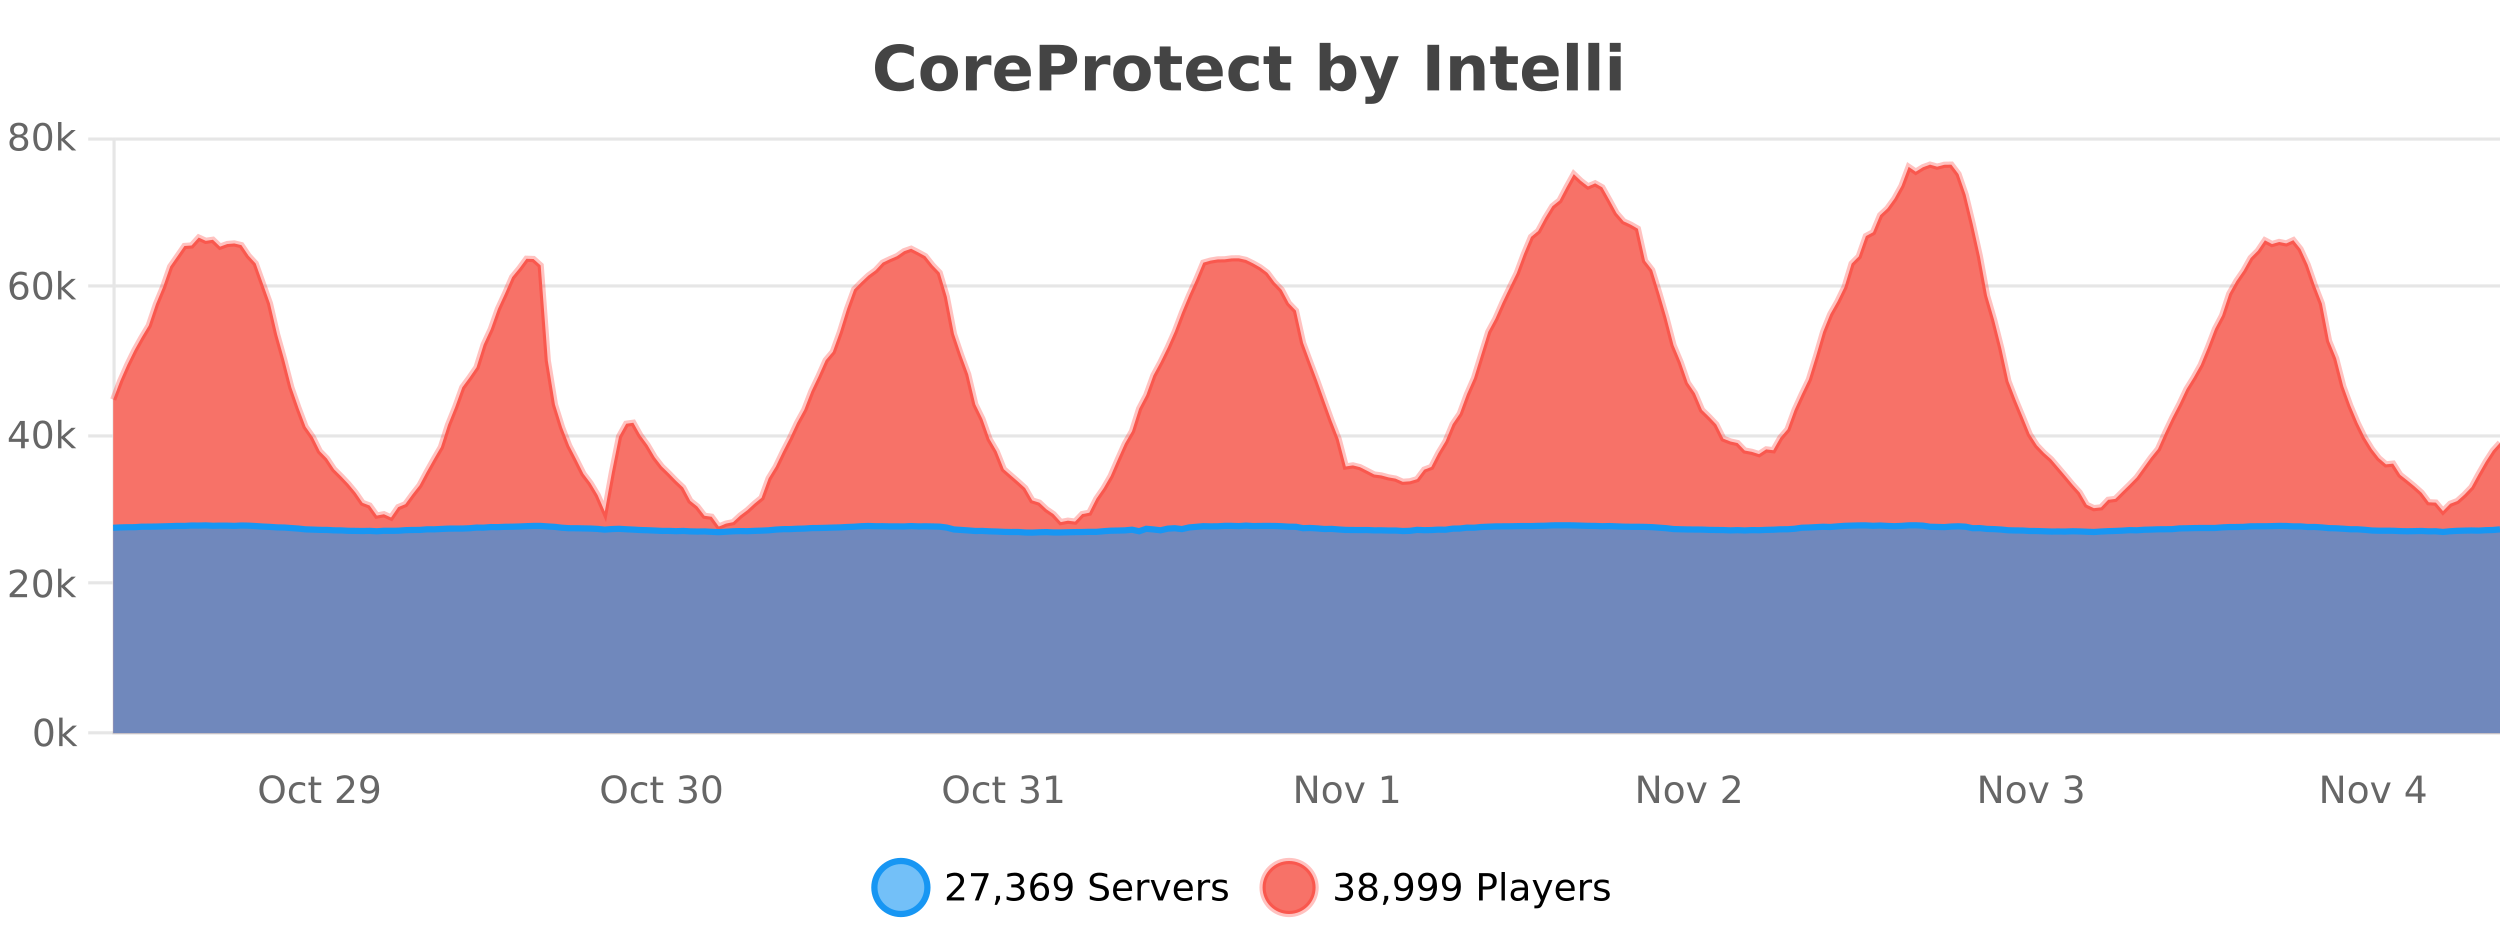 <?xml version="1.0" encoding="UTF-8"?>
<svg xmlns="http://www.w3.org/2000/svg" xmlns:xlink="http://www.w3.org/1999/xlink" width="800pt" height="300pt" viewBox="0 0 800 300" version="1.1">
<defs>
<clipPath id="clip1">
  <path d="M 251 263 L 326 263 L 326 300 L 251 300 Z M 251 263 "/>
</clipPath>
<clipPath id="clip2">
  <path d="M 375 263 L 450 263 L 450 300 L 375 300 Z M 375 263 "/>
</clipPath>
<clipPath id="clip3">
  <path d="M 36.219 52 L 800 52 L 800 234.602 L 36.219 234.602 Z M 36.219 52 "/>
</clipPath>
<clipPath id="clip4">
  <path d="M 35.219 43 L 800 43 L 800 197 L 35.219 197 Z M 35.219 43 "/>
</clipPath>
<clipPath id="clip5">
  <path d="M 36.219 168 L 800 168 L 800 234.602 L 36.219 234.602 Z M 36.219 168 "/>
</clipPath>
<clipPath id="clip6">
  <path d="M 35.219 139 L 800 139 L 800 199 L 35.219 199 Z M 35.219 139 "/>
</clipPath>
</defs>
<g id="surface1556421">
<rect x="0" y="0" width="800" height="300" style="fill:rgb(100%,100%,100%);fill-opacity:1;stroke:none;"/>
<path style="fill:none;stroke-width:1;stroke-linecap:butt;stroke-linejoin:miter;stroke:rgb(0%,0%,0%);stroke-opacity:0.098;stroke-miterlimit:10;" d="M 37 234.5 L 800 234.5 "/>
<path style="fill:none;stroke-width:1;stroke-linecap:butt;stroke-linejoin:miter;stroke:rgb(0%,0%,0%);stroke-opacity:0.098;stroke-miterlimit:10;" d="M 28.219 234.5 L 36 234.5 "/>
<path style="fill:none;stroke-width:1;stroke-linecap:butt;stroke-linejoin:miter;stroke:rgb(0%,0%,0%);stroke-opacity:0.098;stroke-miterlimit:10;" d="M 37 186.5 L 800 186.5 "/>
<path style="fill:none;stroke-width:1;stroke-linecap:butt;stroke-linejoin:miter;stroke:rgb(0%,0%,0%);stroke-opacity:0.098;stroke-miterlimit:10;" d="M 28.219 186.5 L 36 186.5 "/>
<path style="fill:none;stroke-width:1;stroke-linecap:butt;stroke-linejoin:miter;stroke:rgb(0%,0%,0%);stroke-opacity:0.098;stroke-miterlimit:10;" d="M 37 139.5 L 800 139.5 "/>
<path style="fill:none;stroke-width:1;stroke-linecap:butt;stroke-linejoin:miter;stroke:rgb(0%,0%,0%);stroke-opacity:0.098;stroke-miterlimit:10;" d="M 28.219 139.5 L 36 139.5 "/>
<path style="fill:none;stroke-width:1;stroke-linecap:butt;stroke-linejoin:miter;stroke:rgb(0%,0%,0%);stroke-opacity:0.098;stroke-miterlimit:10;" d="M 37 91.5 L 800 91.5 "/>
<path style="fill:none;stroke-width:1;stroke-linecap:butt;stroke-linejoin:miter;stroke:rgb(0%,0%,0%);stroke-opacity:0.098;stroke-miterlimit:10;" d="M 28.219 91.5 L 36 91.5 "/>
<path style="fill:none;stroke-width:1;stroke-linecap:butt;stroke-linejoin:miter;stroke:rgb(0%,0%,0%);stroke-opacity:0.098;stroke-miterlimit:10;" d="M 37 44.5 L 800 44.5 "/>
<path style="fill:none;stroke-width:1;stroke-linecap:butt;stroke-linejoin:miter;stroke:rgb(0%,0%,0%);stroke-opacity:0.098;stroke-miterlimit:10;" d="M 28.219 44.5 L 36 44.5 "/>
<path style=" stroke:none;fill-rule:nonzero;fill:rgb(9.02%,58.824%,95.294%);fill-opacity:0.6;" d="M 296.77 284 C 296.77 288.688 292.969 292.484 288.285 292.484 C 283.598 292.484 279.801 288.688 279.801 284 C 279.801 279.312 283.598 275.516 288.285 275.516 C 292.969 275.516 296.77 279.312 296.77 284 Z M 296.77 284 "/>
<g clip-path="url(#clip1)" clip-rule="nonzero">
<path style="fill:none;stroke-width:2;stroke-linecap:butt;stroke-linejoin:miter;stroke:rgb(9.02%,58.824%,95.294%);stroke-opacity:1;stroke-miterlimit:10;" d="M 296.77 284 C 296.77 288.688 292.969 292.484 288.285 292.484 C 283.598 292.484 279.801 288.688 279.801 284 C 279.801 279.312 283.598 275.516 288.285 275.516 C 292.969 275.516 296.77 279.312 296.77 284 Z M 296.77 284 "/>
</g>
<path style=" stroke:none;fill-rule:nonzero;fill:rgb(0%,0%,0%);fill-opacity:1;" d="M 304.398 287.156 L 308.539 287.156 L 308.539 288.156 L 302.977 288.156 L 302.977 287.156 C 303.422 286.699 304.031 286.078 304.805 285.297 C 305.586 284.508 306.074 283.996 306.273 283.766 C 306.656 283.352 306.922 282.996 307.07 282.703 C 307.227 282.402 307.305 282.109 307.305 281.828 C 307.305 281.359 307.137 280.98 306.805 280.688 C 306.48 280.398 306.059 280.25 305.539 280.25 C 305.164 280.25 304.766 280.312 304.352 280.438 C 303.945 280.562 303.508 280.762 303.039 281.031 L 303.039 279.828 C 303.516 279.641 303.961 279.5 304.367 279.406 C 304.781 279.305 305.164 279.25 305.508 279.25 C 306.414 279.25 307.137 279.48 307.68 279.938 C 308.219 280.387 308.492 280.992 308.492 281.75 C 308.492 282.105 308.422 282.445 308.289 282.766 C 308.152 283.09 307.906 283.469 307.555 283.906 C 307.449 284.023 307.137 284.352 306.617 284.891 C 306.094 285.434 305.355 286.188 304.398 287.156 Z M 310.719 279.406 L 316.344 279.406 L 316.344 279.906 L 313.172 288.156 L 311.938 288.156 L 314.922 280.406 L 310.719 280.406 Z M 318.773 286.672 L 320.008 286.672 L 320.008 287.672 L 319.055 289.547 L 318.289 289.547 L 318.773 287.672 Z M 326.059 283.438 C 326.621 283.562 327.059 283.82 327.371 284.203 C 327.691 284.578 327.855 285.047 327.855 285.609 C 327.855 286.477 327.559 287.148 326.965 287.625 C 326.371 288.094 325.527 288.328 324.434 288.328 C 324.066 288.328 323.688 288.289 323.293 288.219 C 322.906 288.148 322.512 288.039 322.105 287.891 L 322.105 286.75 C 322.426 286.938 322.781 287.086 323.168 287.188 C 323.562 287.281 323.973 287.328 324.402 287.328 C 325.141 287.328 325.703 287.184 326.09 286.891 C 326.484 286.602 326.684 286.172 326.684 285.609 C 326.684 285.102 326.5 284.699 326.137 284.406 C 325.77 284.117 325.27 283.969 324.637 283.969 L 323.605 283.969 L 323.605 283 L 324.684 283 C 325.254 283 325.699 282.887 326.012 282.656 C 326.324 282.418 326.48 282.078 326.48 281.641 C 326.48 281.195 326.316 280.852 325.996 280.609 C 325.684 280.371 325.23 280.25 324.637 280.25 C 324.301 280.25 323.949 280.289 323.574 280.359 C 323.207 280.422 322.801 280.527 322.355 280.672 L 322.355 279.625 C 322.812 279.5 323.234 279.406 323.621 279.344 C 324.016 279.281 324.387 279.25 324.73 279.25 C 325.637 279.25 326.348 279.453 326.871 279.859 C 327.391 280.266 327.652 280.82 327.652 281.516 C 327.652 282.008 327.512 282.418 327.23 282.75 C 326.957 283.086 326.566 283.312 326.059 283.438 Z M 332.789 283.312 C 332.258 283.312 331.836 283.496 331.523 283.859 C 331.211 284.227 331.055 284.719 331.055 285.344 C 331.055 285.98 331.211 286.48 331.523 286.844 C 331.836 287.211 332.258 287.391 332.789 287.391 C 333.32 287.391 333.734 287.211 334.039 286.844 C 334.352 286.48 334.508 285.98 334.508 285.344 C 334.508 284.719 334.352 284.227 334.039 283.859 C 333.734 283.496 333.32 283.312 332.789 283.312 Z M 335.133 279.594 L 335.133 280.672 C 334.828 280.539 334.527 280.434 334.227 280.359 C 333.922 280.289 333.625 280.25 333.336 280.25 C 332.555 280.25 331.953 280.516 331.539 281.047 C 331.133 281.57 330.898 282.359 330.836 283.422 C 331.062 283.09 331.352 282.836 331.695 282.656 C 332.047 282.469 332.434 282.375 332.852 282.375 C 333.727 282.375 334.418 282.641 334.93 283.172 C 335.438 283.703 335.695 284.43 335.695 285.344 C 335.695 286.25 335.43 286.977 334.898 287.516 C 334.367 288.059 333.664 288.328 332.789 288.328 C 331.766 288.328 330.992 287.945 330.461 287.172 C 329.93 286.391 329.664 285.266 329.664 283.797 C 329.664 282.414 329.992 281.309 330.648 280.484 C 331.305 279.664 332.184 279.25 333.289 279.25 C 333.578 279.25 333.875 279.281 334.18 279.344 C 334.48 279.398 334.797 279.48 335.133 279.594 Z M 337.766 287.969 L 337.766 286.891 C 338.066 287.039 338.367 287.148 338.672 287.219 C 338.973 287.293 339.273 287.328 339.578 287.328 C 340.359 287.328 340.953 287.07 341.359 286.547 C 341.773 286.016 342.008 285.215 342.062 284.141 C 341.844 284.484 341.555 284.746 341.203 284.922 C 340.859 285.102 340.473 285.188 340.047 285.188 C 339.172 285.188 338.477 284.93 337.969 284.406 C 337.457 283.875 337.203 283.148 337.203 282.219 C 337.203 281.324 337.469 280.605 338 280.062 C 338.531 279.523 339.238 279.25 340.125 279.25 C 341.133 279.25 341.906 279.641 342.438 280.422 C 342.977 281.195 343.25 282.32 343.25 283.797 C 343.25 285.172 342.922 286.273 342.266 287.094 C 341.609 287.918 340.727 288.328 339.625 288.328 C 339.32 288.328 339.02 288.297 338.719 288.234 C 338.414 288.18 338.098 288.094 337.766 287.969 Z M 340.125 284.266 C 340.656 284.266 341.078 284.086 341.391 283.719 C 341.703 283.355 341.859 282.855 341.859 282.219 C 341.859 281.594 341.703 281.102 341.391 280.734 C 341.078 280.371 340.656 280.188 340.125 280.188 C 339.594 280.188 339.172 280.371 338.859 280.734 C 338.555 281.102 338.406 281.594 338.406 282.219 C 338.406 282.855 338.555 283.355 338.859 283.719 C 339.172 284.086 339.594 284.266 340.125 284.266 Z M 354.324 279.688 L 354.324 280.844 C 353.875 280.637 353.449 280.48 353.043 280.375 C 352.645 280.262 352.266 280.203 351.902 280.203 C 351.254 280.203 350.754 280.328 350.402 280.578 C 350.059 280.828 349.887 281.188 349.887 281.656 C 349.887 282.043 350 282.336 350.23 282.531 C 350.457 282.73 350.902 282.887 351.559 283 L 352.262 283.156 C 353.145 283.324 353.797 283.621 354.215 284.047 C 354.641 284.465 354.855 285.027 354.855 285.734 C 354.855 286.59 354.566 287.234 353.996 287.672 C 353.434 288.109 352.598 288.328 351.496 288.328 C 351.09 288.328 350.652 288.281 350.184 288.188 C 349.715 288.094 349.23 287.953 348.73 287.766 L 348.73 286.547 C 349.207 286.82 349.676 287.023 350.137 287.156 C 350.605 287.293 351.059 287.359 351.496 287.359 C 352.172 287.359 352.691 287.23 353.059 286.969 C 353.434 286.699 353.621 286.32 353.621 285.828 C 353.621 285.402 353.484 285.07 353.215 284.828 C 352.953 284.578 352.52 284.398 351.918 284.281 L 351.199 284.141 C 350.312 283.965 349.672 283.688 349.277 283.312 C 348.891 282.938 348.699 282.418 348.699 281.75 C 348.699 280.969 348.969 280.359 349.512 279.922 C 350.051 279.477 350.801 279.25 351.762 279.25 C 352.176 279.25 352.594 279.289 353.012 279.359 C 353.438 279.434 353.875 279.543 354.324 279.688 Z M 362.27 284.609 L 362.27 285.125 L 357.301 285.125 C 357.352 285.875 357.574 286.445 357.973 286.828 C 358.379 287.215 358.934 287.406 359.645 287.406 C 360.059 287.406 360.461 287.359 360.848 287.266 C 361.242 287.164 361.633 287.008 362.02 286.797 L 362.02 287.828 C 361.621 287.984 361.223 288.105 360.816 288.188 C 360.41 288.281 359.996 288.328 359.582 288.328 C 358.539 288.328 357.711 288.027 357.098 287.422 C 356.48 286.809 356.176 285.98 356.176 284.938 C 356.176 283.867 356.465 283.016 357.051 282.391 C 357.633 281.758 358.414 281.438 359.395 281.438 C 360.277 281.438 360.977 281.727 361.488 282.297 C 362.008 282.859 362.27 283.633 362.27 284.609 Z M 361.191 284.281 C 361.18 283.699 361.012 283.23 360.691 282.875 C 360.367 282.523 359.941 282.344 359.41 282.344 C 358.805 282.344 358.32 282.516 357.957 282.859 C 357.602 283.203 357.398 283.684 357.348 284.297 Z M 367.84 282.594 C 367.715 282.531 367.578 282.484 367.434 282.453 C 367.297 282.414 367.141 282.391 366.965 282.391 C 366.359 282.391 365.891 282.59 365.559 282.984 C 365.234 283.383 365.074 283.953 365.074 284.703 L 365.074 288.156 L 363.996 288.156 L 363.996 281.594 L 365.074 281.594 L 365.074 282.609 C 365.301 282.215 365.598 281.922 365.965 281.734 C 366.328 281.539 366.77 281.438 367.293 281.438 C 367.363 281.438 367.441 281.445 367.527 281.453 C 367.621 281.465 367.719 281.48 367.824 281.5 Z M 368.195 281.594 L 369.336 281.594 L 371.383 287.094 L 373.445 281.594 L 374.586 281.594 L 372.117 288.156 L 370.648 288.156 Z M 381.688 284.609 L 381.688 285.125 L 376.719 285.125 C 376.77 285.875 376.992 286.445 377.391 286.828 C 377.797 287.215 378.352 287.406 379.062 287.406 C 379.477 287.406 379.879 287.359 380.266 287.266 C 380.66 287.164 381.051 287.008 381.438 286.797 L 381.438 287.828 C 381.039 287.984 380.641 288.105 380.234 288.188 C 379.828 288.281 379.414 288.328 379 288.328 C 377.957 288.328 377.129 288.027 376.516 287.422 C 375.898 286.809 375.594 285.98 375.594 284.938 C 375.594 283.867 375.883 283.016 376.469 282.391 C 377.051 281.758 377.832 281.438 378.812 281.438 C 379.695 281.438 380.395 281.727 380.906 282.297 C 381.426 282.859 381.688 283.633 381.688 284.609 Z M 380.609 284.281 C 380.598 283.699 380.43 283.23 380.109 282.875 C 379.785 282.523 379.359 282.344 378.828 282.344 C 378.223 282.344 377.738 282.516 377.375 282.859 C 377.02 283.203 376.816 283.684 376.766 284.297 Z M 387.258 282.594 C 387.133 282.531 386.996 282.484 386.852 282.453 C 386.715 282.414 386.559 282.391 386.383 282.391 C 385.777 282.391 385.309 282.59 384.977 282.984 C 384.652 283.383 384.492 283.953 384.492 284.703 L 384.492 288.156 L 383.414 288.156 L 383.414 281.594 L 384.492 281.594 L 384.492 282.609 C 384.719 282.215 385.016 281.922 385.383 281.734 C 385.746 281.539 386.188 281.438 386.711 281.438 C 386.781 281.438 386.859 281.445 386.945 281.453 C 387.039 281.465 387.137 281.48 387.242 281.5 Z M 392.566 281.781 L 392.566 282.812 C 392.262 282.656 391.945 282.543 391.613 282.469 C 391.289 282.387 390.949 282.344 390.598 282.344 C 390.066 282.344 389.664 282.43 389.395 282.594 C 389.121 282.75 388.988 282.996 388.988 283.328 C 388.988 283.578 389.082 283.777 389.27 283.922 C 389.465 284.059 389.855 284.188 390.441 284.312 L 390.801 284.406 C 391.57 284.562 392.117 284.793 392.441 285.094 C 392.762 285.398 392.926 285.812 392.926 286.344 C 392.926 286.961 392.68 287.445 392.191 287.797 C 391.711 288.152 391.051 288.328 390.207 288.328 C 389.852 288.328 389.48 288.289 389.098 288.219 C 388.723 288.156 388.324 288.059 387.91 287.922 L 387.91 286.797 C 388.305 287.008 388.695 287.164 389.082 287.266 C 389.465 287.371 389.852 287.422 390.238 287.422 C 390.738 287.422 391.121 287.34 391.395 287.172 C 391.676 286.996 391.816 286.746 391.816 286.422 C 391.816 286.133 391.715 285.906 391.52 285.75 C 391.32 285.594 390.887 285.445 390.223 285.297 L 389.848 285.219 C 389.18 285.074 388.695 284.855 388.395 284.562 C 388.102 284.273 387.957 283.875 387.957 283.375 C 387.957 282.75 388.176 282.273 388.613 281.938 C 389.051 281.605 389.668 281.438 390.473 281.438 C 390.867 281.438 391.242 281.469 391.598 281.531 C 391.949 281.586 392.273 281.668 392.566 281.781 Z M 298.285 277.016 "/>
<path style=" stroke:none;fill-rule:nonzero;fill:rgb(96.863%,44.706%,40.784%);fill-opacity:1;" d="M 420.988 284 C 420.988 288.688 417.191 292.484 412.504 292.484 C 407.82 292.484 404.02 288.688 404.02 284 C 404.02 279.312 407.82 275.516 412.504 275.516 C 417.191 275.516 420.988 279.312 420.988 284 Z M 420.988 284 "/>
<g clip-path="url(#clip2)" clip-rule="nonzero">
<path style="fill:none;stroke-width:2;stroke-linecap:butt;stroke-linejoin:miter;stroke:rgb(100%,4.706%,0%);stroke-opacity:0.247;stroke-miterlimit:10;" d="M 420.988 284 C 420.988 288.688 417.191 292.484 412.504 292.484 C 407.82 292.484 404.02 288.688 404.02 284 C 404.02 279.312 407.82 275.516 412.504 275.516 C 417.191 275.516 420.988 279.312 420.988 284 Z M 420.988 284 "/>
</g>
<path style=" stroke:none;fill-rule:nonzero;fill:rgb(0%,0%,0%);fill-opacity:1;" d="M 431.195 283.438 C 431.758 283.562 432.195 283.82 432.508 284.203 C 432.828 284.578 432.992 285.047 432.992 285.609 C 432.992 286.477 432.695 287.148 432.102 287.625 C 431.508 288.094 430.664 288.328 429.57 288.328 C 429.203 288.328 428.824 288.289 428.43 288.219 C 428.043 288.148 427.648 288.039 427.242 287.891 L 427.242 286.75 C 427.562 286.938 427.918 287.086 428.305 287.188 C 428.699 287.281 429.109 287.328 429.539 287.328 C 430.277 287.328 430.84 287.184 431.227 286.891 C 431.621 286.602 431.82 286.172 431.82 285.609 C 431.82 285.102 431.637 284.699 431.273 284.406 C 430.906 284.117 430.406 283.969 429.773 283.969 L 428.742 283.969 L 428.742 283 L 429.82 283 C 430.391 283 430.836 282.887 431.148 282.656 C 431.461 282.418 431.617 282.078 431.617 281.641 C 431.617 281.195 431.453 280.852 431.133 280.609 C 430.82 280.371 430.367 280.25 429.773 280.25 C 429.438 280.25 429.086 280.289 428.711 280.359 C 428.344 280.422 427.938 280.527 427.492 280.672 L 427.492 279.625 C 427.949 279.5 428.371 279.406 428.758 279.344 C 429.152 279.281 429.523 279.25 429.867 279.25 C 430.773 279.25 431.484 279.453 432.008 279.859 C 432.527 280.266 432.789 280.82 432.789 281.516 C 432.789 282.008 432.648 282.418 432.367 282.75 C 432.094 283.086 431.703 283.312 431.195 283.438 Z M 437.766 284 C 437.203 284 436.758 284.152 436.438 284.453 C 436.113 284.758 435.953 285.168 435.953 285.688 C 435.953 286.219 436.113 286.637 436.438 286.938 C 436.758 287.242 437.203 287.391 437.766 287.391 C 438.328 287.391 438.77 287.242 439.094 286.938 C 439.414 286.637 439.578 286.219 439.578 285.688 C 439.578 285.168 439.414 284.758 439.094 284.453 C 438.781 284.152 438.336 284 437.766 284 Z M 436.578 283.5 C 436.078 283.375 435.68 283.141 435.391 282.797 C 435.109 282.445 434.969 282.016 434.969 281.516 C 434.969 280.82 435.219 280.266 435.719 279.859 C 436.219 279.453 436.898 279.25 437.766 279.25 C 438.641 279.25 439.32 279.453 439.812 279.859 C 440.312 280.266 440.562 280.82 440.562 281.516 C 440.562 282.016 440.422 282.445 440.141 282.797 C 439.859 283.141 439.461 283.375 438.953 283.5 C 439.523 283.637 439.969 283.898 440.281 284.281 C 440.602 284.668 440.766 285.137 440.766 285.688 C 440.766 286.543 440.504 287.199 439.984 287.656 C 439.473 288.105 438.734 288.328 437.766 288.328 C 436.805 288.328 436.066 288.105 435.547 287.656 C 435.023 287.199 434.766 286.543 434.766 285.688 C 434.766 285.137 434.926 284.668 435.25 284.281 C 435.57 283.898 436.016 283.637 436.578 283.5 Z M 436.156 281.625 C 436.156 282.086 436.297 282.438 436.578 282.688 C 436.859 282.938 437.254 283.062 437.766 283.062 C 438.273 283.062 438.672 282.938 438.953 282.688 C 439.242 282.438 439.391 282.086 439.391 281.625 C 439.391 281.18 439.242 280.828 438.953 280.578 C 438.672 280.32 438.273 280.188 437.766 280.188 C 437.254 280.188 436.859 280.32 436.578 280.578 C 436.297 280.828 436.156 281.18 436.156 281.625 Z M 442.992 286.672 L 444.227 286.672 L 444.227 287.672 L 443.273 289.547 L 442.508 289.547 L 442.992 287.672 Z M 446.715 287.969 L 446.715 286.891 C 447.016 287.039 447.316 287.148 447.621 287.219 C 447.922 287.293 448.223 287.328 448.527 287.328 C 449.309 287.328 449.902 287.07 450.309 286.547 C 450.723 286.016 450.957 285.215 451.012 284.141 C 450.793 284.484 450.504 284.746 450.152 284.922 C 449.809 285.102 449.422 285.188 448.996 285.188 C 448.121 285.188 447.426 284.93 446.918 284.406 C 446.406 283.875 446.152 283.148 446.152 282.219 C 446.152 281.324 446.418 280.605 446.949 280.062 C 447.48 279.523 448.188 279.25 449.074 279.25 C 450.082 279.25 450.855 279.641 451.387 280.422 C 451.926 281.195 452.199 282.32 452.199 283.797 C 452.199 285.172 451.871 286.273 451.215 287.094 C 450.559 287.918 449.676 288.328 448.574 288.328 C 448.27 288.328 447.969 288.297 447.668 288.234 C 447.363 288.18 447.047 288.094 446.715 287.969 Z M 449.074 284.266 C 449.605 284.266 450.027 284.086 450.34 283.719 C 450.652 283.355 450.809 282.855 450.809 282.219 C 450.809 281.594 450.652 281.102 450.34 280.734 C 450.027 280.371 449.605 280.188 449.074 280.188 C 448.543 280.188 448.121 280.371 447.809 280.734 C 447.504 281.102 447.355 281.594 447.355 282.219 C 447.355 282.855 447.504 283.355 447.809 283.719 C 448.121 284.086 448.543 284.266 449.074 284.266 Z M 454.352 287.969 L 454.352 286.891 C 454.652 287.039 454.953 287.148 455.258 287.219 C 455.559 287.293 455.859 287.328 456.164 287.328 C 456.945 287.328 457.539 287.07 457.945 286.547 C 458.359 286.016 458.594 285.215 458.648 284.141 C 458.43 284.484 458.141 284.746 457.789 284.922 C 457.445 285.102 457.059 285.188 456.633 285.188 C 455.758 285.188 455.062 284.93 454.555 284.406 C 454.043 283.875 453.789 283.148 453.789 282.219 C 453.789 281.324 454.055 280.605 454.586 280.062 C 455.117 279.523 455.824 279.25 456.711 279.25 C 457.719 279.25 458.492 279.641 459.023 280.422 C 459.562 281.195 459.836 282.32 459.836 283.797 C 459.836 285.172 459.508 286.273 458.852 287.094 C 458.195 287.918 457.312 288.328 456.211 288.328 C 455.906 288.328 455.605 288.297 455.305 288.234 C 455 288.18 454.684 288.094 454.352 287.969 Z M 456.711 284.266 C 457.242 284.266 457.664 284.086 457.977 283.719 C 458.289 283.355 458.445 282.855 458.445 282.219 C 458.445 281.594 458.289 281.102 457.977 280.734 C 457.664 280.371 457.242 280.188 456.711 280.188 C 456.18 280.188 455.758 280.371 455.445 280.734 C 455.141 281.102 454.992 281.594 454.992 282.219 C 454.992 282.855 455.141 283.355 455.445 283.719 C 455.758 284.086 456.18 284.266 456.711 284.266 Z M 461.984 287.969 L 461.984 286.891 C 462.285 287.039 462.586 287.148 462.891 287.219 C 463.191 287.293 463.492 287.328 463.797 287.328 C 464.578 287.328 465.172 287.07 465.578 286.547 C 465.992 286.016 466.227 285.215 466.281 284.141 C 466.062 284.484 465.773 284.746 465.422 284.922 C 465.078 285.102 464.691 285.188 464.266 285.188 C 463.391 285.188 462.695 284.93 462.188 284.406 C 461.676 283.875 461.422 283.148 461.422 282.219 C 461.422 281.324 461.688 280.605 462.219 280.062 C 462.75 279.523 463.457 279.25 464.344 279.25 C 465.352 279.25 466.125 279.641 466.656 280.422 C 467.195 281.195 467.469 282.32 467.469 283.797 C 467.469 285.172 467.141 286.273 466.484 287.094 C 465.828 287.918 464.945 288.328 463.844 288.328 C 463.539 288.328 463.238 288.297 462.938 288.234 C 462.633 288.18 462.316 288.094 461.984 287.969 Z M 464.344 284.266 C 464.875 284.266 465.297 284.086 465.609 283.719 C 465.922 283.355 466.078 282.855 466.078 282.219 C 466.078 281.594 465.922 281.102 465.609 280.734 C 465.297 280.371 464.875 280.188 464.344 280.188 C 463.812 280.188 463.391 280.371 463.078 280.734 C 462.773 281.102 462.625 281.594 462.625 282.219 C 462.625 282.855 462.773 283.355 463.078 283.719 C 463.391 284.086 463.812 284.266 464.344 284.266 Z M 474.48 280.375 L 474.48 283.672 L 475.965 283.672 C 476.516 283.672 476.941 283.531 477.246 283.25 C 477.547 282.961 477.699 282.547 477.699 282.016 C 477.699 281.496 477.547 281.094 477.246 280.812 C 476.941 280.523 476.516 280.375 475.965 280.375 Z M 473.293 279.406 L 475.965 279.406 C 476.953 279.406 477.699 279.633 478.199 280.078 C 478.699 280.516 478.949 281.164 478.949 282.016 C 478.949 282.883 478.699 283.539 478.199 283.984 C 477.699 284.422 476.953 284.641 475.965 284.641 L 474.48 284.641 L 474.48 288.156 L 473.293 288.156 Z M 480.484 279.031 L 481.562 279.031 L 481.562 288.156 L 480.484 288.156 Z M 486.801 284.859 C 485.934 284.859 485.332 284.961 484.988 285.156 C 484.652 285.355 484.488 285.695 484.488 286.172 C 484.488 286.559 484.613 286.867 484.863 287.094 C 485.121 287.312 485.465 287.422 485.895 287.422 C 486.496 287.422 486.977 287.215 487.332 286.797 C 487.695 286.371 487.879 285.805 487.879 285.094 L 487.879 284.859 Z M 488.957 284.406 L 488.957 288.156 L 487.879 288.156 L 487.879 287.156 C 487.629 287.555 487.32 287.852 486.957 288.047 C 486.59 288.234 486.145 288.328 485.613 288.328 C 484.934 288.328 484.398 288.141 484.004 287.766 C 483.605 287.383 483.41 286.875 483.41 286.25 C 483.41 285.512 483.652 284.953 484.145 284.578 C 484.645 284.203 485.383 284.016 486.363 284.016 L 487.879 284.016 L 487.879 283.906 C 487.879 283.406 487.711 283.023 487.379 282.75 C 487.055 282.48 486.602 282.344 486.02 282.344 C 485.645 282.344 485.273 282.391 484.91 282.484 C 484.555 282.578 484.215 282.715 483.895 282.891 L 483.895 281.891 C 484.289 281.734 484.668 281.621 485.035 281.547 C 485.41 281.477 485.773 281.438 486.129 281.438 C 487.074 281.438 487.785 281.684 488.254 282.172 C 488.723 282.664 488.957 283.406 488.957 284.406 Z M 493.906 288.766 C 493.602 289.547 493.305 290.055 493.016 290.297 C 492.723 290.535 492.336 290.656 491.859 290.656 L 491 290.656 L 491 289.75 L 491.625 289.75 C 491.926 289.75 492.156 289.676 492.312 289.531 C 492.477 289.395 492.66 289.066 492.859 288.547 L 493.062 288.047 L 490.406 281.594 L 491.547 281.594 L 493.594 286.719 L 495.656 281.594 L 496.797 281.594 Z M 503.898 284.609 L 503.898 285.125 L 498.93 285.125 C 498.98 285.875 499.203 286.445 499.602 286.828 C 500.008 287.215 500.562 287.406 501.273 287.406 C 501.688 287.406 502.09 287.359 502.477 287.266 C 502.871 287.164 503.262 287.008 503.648 286.797 L 503.648 287.828 C 503.25 287.984 502.852 288.105 502.445 288.188 C 502.039 288.281 501.625 288.328 501.211 288.328 C 500.168 288.328 499.34 288.027 498.727 287.422 C 498.109 286.809 497.805 285.98 497.805 284.938 C 497.805 283.867 498.094 283.016 498.68 282.391 C 499.262 281.758 500.043 281.438 501.023 281.438 C 501.906 281.438 502.605 281.727 503.117 282.297 C 503.637 282.859 503.898 283.633 503.898 284.609 Z M 502.82 284.281 C 502.809 283.699 502.641 283.23 502.32 282.875 C 501.996 282.523 501.57 282.344 501.039 282.344 C 500.434 282.344 499.949 282.516 499.586 282.859 C 499.23 283.203 499.027 283.684 498.977 284.297 Z M 509.469 282.594 C 509.344 282.531 509.207 282.484 509.062 282.453 C 508.926 282.414 508.77 282.391 508.594 282.391 C 507.988 282.391 507.52 282.59 507.188 282.984 C 506.863 283.383 506.703 283.953 506.703 284.703 L 506.703 288.156 L 505.625 288.156 L 505.625 281.594 L 506.703 281.594 L 506.703 282.609 C 506.93 282.215 507.227 281.922 507.594 281.734 C 507.957 281.539 508.398 281.438 508.922 281.438 C 508.992 281.438 509.07 281.445 509.156 281.453 C 509.25 281.465 509.348 281.48 509.453 281.5 Z M 514.773 281.781 L 514.773 282.812 C 514.469 282.656 514.152 282.543 513.82 282.469 C 513.496 282.387 513.156 282.344 512.805 282.344 C 512.273 282.344 511.871 282.43 511.602 282.594 C 511.328 282.75 511.195 282.996 511.195 283.328 C 511.195 283.578 511.289 283.777 511.477 283.922 C 511.672 284.059 512.062 284.188 512.648 284.312 L 513.008 284.406 C 513.777 284.562 514.324 284.793 514.648 285.094 C 514.969 285.398 515.133 285.812 515.133 286.344 C 515.133 286.961 514.887 287.445 514.398 287.797 C 513.918 288.152 513.258 288.328 512.414 288.328 C 512.059 288.328 511.688 288.289 511.305 288.219 C 510.93 288.156 510.531 288.059 510.117 287.922 L 510.117 286.797 C 510.512 287.008 510.902 287.164 511.289 287.266 C 511.672 287.371 512.059 287.422 512.445 287.422 C 512.945 287.422 513.328 287.34 513.602 287.172 C 513.883 286.996 514.023 286.746 514.023 286.422 C 514.023 286.133 513.922 285.906 513.727 285.75 C 513.527 285.594 513.094 285.445 512.43 285.297 L 512.055 285.219 C 511.387 285.074 510.902 284.855 510.602 284.562 C 510.309 284.273 510.164 283.875 510.164 283.375 C 510.164 282.75 510.383 282.273 510.82 281.938 C 511.258 281.605 511.875 281.438 512.68 281.438 C 513.074 281.438 513.449 281.469 513.805 281.531 C 514.156 281.586 514.48 281.668 514.773 281.781 Z M 422.504 277.016 "/>
<path style=" stroke:none;fill-rule:nonzero;fill:rgb(26.667%,26.667%,26.667%);fill-opacity:1;" d="M 292.406 28.125 C 291.707 28.48 290.984 28.746 290.234 28.922 C 289.492 29.109 288.711 29.203 287.891 29.203 C 285.461 29.203 283.539 28.527 282.125 27.172 C 280.707 25.809 280 23.965 280 21.641 C 280 19.32 280.707 17.48 282.125 16.125 C 283.539 14.762 285.461 14.078 287.891 14.078 C 288.711 14.078 289.492 14.172 290.234 14.359 C 290.984 14.539 291.707 14.805 292.406 15.156 L 292.406 18.172 C 291.707 17.703 291.02 17.359 290.344 17.141 C 289.664 16.914 288.953 16.797 288.203 16.797 C 286.859 16.797 285.801 17.23 285.031 18.094 C 284.27 18.949 283.891 20.133 283.891 21.641 C 283.891 23.152 284.27 24.34 285.031 25.203 C 285.801 26.059 286.859 26.484 288.203 26.484 C 288.953 26.484 289.664 26.375 290.344 26.156 C 291.02 25.93 291.707 25.578 292.406 25.109 Z M 300.57 20.219 C 299.789 20.219 299.195 20.5 298.789 21.062 C 298.383 21.617 298.18 22.418 298.18 23.469 C 298.18 24.512 298.383 25.312 298.789 25.875 C 299.195 26.43 299.789 26.703 300.57 26.703 C 301.328 26.703 301.906 26.43 302.305 25.875 C 302.711 25.312 302.914 24.512 302.914 23.469 C 302.914 22.418 302.711 21.617 302.305 21.062 C 301.906 20.5 301.328 20.219 300.57 20.219 Z M 300.57 17.719 C 302.445 17.719 303.906 18.23 304.961 19.25 C 306.023 20.262 306.555 21.668 306.555 23.469 C 306.555 25.262 306.023 26.668 304.961 27.688 C 303.906 28.699 302.445 29.203 300.57 29.203 C 298.672 29.203 297.195 28.699 296.133 27.688 C 295.07 26.668 294.539 25.262 294.539 23.469 C 294.539 21.668 295.07 20.262 296.133 19.25 C 297.195 18.23 298.672 17.719 300.57 17.719 Z M 317.23 20.969 C 316.918 20.824 316.609 20.719 316.309 20.656 C 316.004 20.586 315.703 20.547 315.402 20.547 C 314.496 20.547 313.797 20.836 313.309 21.406 C 312.828 21.98 312.59 22.805 312.59 23.875 L 312.59 28.922 L 309.105 28.922 L 309.105 17.984 L 312.59 17.984 L 312.59 19.781 C 313.035 19.062 313.551 18.543 314.137 18.219 C 314.719 17.887 315.418 17.719 316.23 17.719 C 316.355 17.719 316.484 17.727 316.621 17.734 C 316.754 17.746 316.953 17.766 317.215 17.797 Z M 329.875 23.422 L 329.875 24.422 L 321.703 24.422 C 321.785 25.246 322.082 25.859 322.594 26.266 C 323.102 26.672 323.812 26.875 324.719 26.875 C 325.457 26.875 326.211 26.766 326.984 26.547 C 327.754 26.328 328.547 26 329.359 25.562 L 329.359 28.25 C 328.535 28.562 327.707 28.797 326.875 28.953 C 326.051 29.117 325.227 29.203 324.406 29.203 C 322.426 29.203 320.883 28.703 319.781 27.703 C 318.688 26.695 318.141 25.281 318.141 23.469 C 318.141 21.68 318.676 20.273 319.75 19.25 C 320.832 18.23 322.316 17.719 324.203 17.719 C 325.922 17.719 327.297 18.242 328.328 19.281 C 329.359 20.312 329.875 21.695 329.875 23.422 Z M 326.281 22.266 C 326.281 21.602 326.086 21.062 325.703 20.656 C 325.316 20.25 324.812 20.047 324.188 20.047 C 323.508 20.047 322.957 20.242 322.531 20.625 C 322.113 21 321.852 21.547 321.75 22.266 Z M 332.688 14.344 L 338.922 14.344 C 340.773 14.344 342.195 14.758 343.188 15.578 C 344.188 16.402 344.688 17.574 344.688 19.094 C 344.688 20.625 344.188 21.805 343.188 22.625 C 342.195 23.449 340.773 23.859 338.922 23.859 L 336.438 23.859 L 336.438 28.922 L 332.688 28.922 Z M 336.438 17.062 L 336.438 21.141 L 338.516 21.141 C 339.242 21.141 339.805 20.965 340.203 20.609 C 340.609 20.258 340.812 19.75 340.812 19.094 C 340.812 18.449 340.609 17.949 340.203 17.594 C 339.805 17.242 339.242 17.062 338.516 17.062 Z M 355.316 20.969 C 355.004 20.824 354.695 20.719 354.395 20.656 C 354.09 20.586 353.789 20.547 353.488 20.547 C 352.582 20.547 351.883 20.836 351.395 21.406 C 350.914 21.98 350.676 22.805 350.676 23.875 L 350.676 28.922 L 347.191 28.922 L 347.191 17.984 L 350.676 17.984 L 350.676 19.781 C 351.121 19.062 351.637 18.543 352.223 18.219 C 352.805 17.887 353.504 17.719 354.316 17.719 C 354.441 17.719 354.57 17.727 354.707 17.734 C 354.84 17.746 355.039 17.766 355.301 17.797 Z M 362.258 20.219 C 361.477 20.219 360.883 20.5 360.477 21.062 C 360.07 21.617 359.867 22.418 359.867 23.469 C 359.867 24.512 360.07 25.312 360.477 25.875 C 360.883 26.43 361.477 26.703 362.258 26.703 C 363.016 26.703 363.594 26.43 363.992 25.875 C 364.398 25.312 364.602 24.512 364.602 23.469 C 364.602 22.418 364.398 21.617 363.992 21.062 C 363.594 20.5 363.016 20.219 362.258 20.219 Z M 362.258 17.719 C 364.133 17.719 365.594 18.23 366.648 19.25 C 367.711 20.262 368.242 21.668 368.242 23.469 C 368.242 25.262 367.711 26.668 366.648 27.688 C 365.594 28.699 364.133 29.203 362.258 29.203 C 360.359 29.203 358.883 28.699 357.82 27.688 C 356.758 26.668 356.227 25.262 356.227 23.469 C 356.227 21.668 356.758 20.262 357.82 19.25 C 358.883 18.23 360.359 17.719 362.258 17.719 Z M 374.609 14.875 L 374.609 17.984 L 378.219 17.984 L 378.219 20.484 L 374.609 20.484 L 374.609 25.125 C 374.609 25.637 374.707 25.98 374.906 26.156 C 375.113 26.336 375.516 26.422 376.109 26.422 L 377.906 26.422 L 377.906 28.922 L 374.906 28.922 C 373.531 28.922 372.551 28.637 371.969 28.062 C 371.395 27.48 371.109 26.5 371.109 25.125 L 371.109 20.484 L 369.375 20.484 L 369.375 17.984 L 371.109 17.984 L 371.109 14.875 Z M 391.262 23.422 L 391.262 24.422 L 383.09 24.422 C 383.172 25.246 383.469 25.859 383.98 26.266 C 384.488 26.672 385.199 26.875 386.105 26.875 C 386.844 26.875 387.598 26.766 388.371 26.547 C 389.141 26.328 389.934 26 390.746 25.562 L 390.746 28.25 C 389.922 28.562 389.094 28.797 388.262 28.953 C 387.438 29.117 386.613 29.203 385.793 29.203 C 383.812 29.203 382.27 28.703 381.168 27.703 C 380.074 26.695 379.527 25.281 379.527 23.469 C 379.527 21.68 380.062 20.273 381.137 19.25 C 382.219 18.23 383.703 17.719 385.59 17.719 C 387.309 17.719 388.684 18.242 389.715 19.281 C 390.746 20.312 391.262 21.695 391.262 23.422 Z M 387.668 22.266 C 387.668 21.602 387.473 21.062 387.09 20.656 C 386.703 20.25 386.199 20.047 385.574 20.047 C 384.895 20.047 384.344 20.242 383.918 20.625 C 383.5 21 383.238 21.547 383.137 22.266 Z M 402.75 18.328 L 402.75 21.172 C 402.281 20.852 401.805 20.609 401.328 20.453 C 400.848 20.297 400.348 20.219 399.828 20.219 C 398.859 20.219 398.098 20.508 397.547 21.078 C 397.004 21.641 396.734 22.438 396.734 23.469 C 396.734 24.492 397.004 25.289 397.547 25.859 C 398.098 26.422 398.859 26.703 399.828 26.703 C 400.379 26.703 400.898 26.625 401.391 26.469 C 401.879 26.305 402.332 26.059 402.75 25.734 L 402.75 28.594 C 402.207 28.805 401.656 28.953 401.094 29.047 C 400.531 29.148 399.961 29.203 399.391 29.203 C 397.422 29.203 395.879 28.699 394.766 27.688 C 393.648 26.68 393.094 25.273 393.094 23.469 C 393.094 21.656 393.648 20.246 394.766 19.234 C 395.879 18.227 397.422 17.719 399.391 17.719 C 399.961 17.719 400.523 17.773 401.078 17.875 C 401.641 17.969 402.195 18.121 402.75 18.328 Z M 409.586 14.875 L 409.586 17.984 L 413.195 17.984 L 413.195 20.484 L 409.586 20.484 L 409.586 25.125 C 409.586 25.637 409.684 25.98 409.883 26.156 C 410.09 26.336 410.492 26.422 411.086 26.422 L 412.883 26.422 L 412.883 28.922 L 409.883 28.922 C 408.508 28.922 407.527 28.637 406.945 28.062 C 406.371 27.48 406.086 26.5 406.086 25.125 L 406.086 20.484 L 404.352 20.484 L 404.352 17.984 L 406.086 17.984 L 406.086 14.875 Z M 428.109 26.672 C 428.859 26.672 429.43 26.402 429.828 25.859 C 430.223 25.309 430.422 24.512 430.422 23.469 C 430.422 22.43 430.223 21.637 429.828 21.094 C 429.43 20.543 428.859 20.266 428.109 20.266 C 427.359 20.266 426.781 20.543 426.375 21.094 C 425.977 21.637 425.781 22.43 425.781 23.469 C 425.781 24.5 425.977 25.293 426.375 25.844 C 426.781 26.398 427.359 26.672 428.109 26.672 Z M 425.781 19.578 C 426.27 18.945 426.805 18.477 427.391 18.172 C 427.973 17.871 428.645 17.719 429.406 17.719 C 430.758 17.719 431.867 18.258 432.734 19.328 C 433.598 20.402 434.031 21.781 434.031 23.469 C 434.031 25.148 433.598 26.523 432.734 27.594 C 431.867 28.668 430.758 29.203 429.406 29.203 C 428.645 29.203 427.973 29.051 427.391 28.75 C 426.805 28.449 426.27 27.98 425.781 27.344 L 425.781 28.922 L 422.297 28.922 L 422.297 13.719 L 425.781 13.719 Z M 435.18 17.984 L 438.664 17.984 L 441.617 25.406 L 444.117 17.984 L 447.602 17.984 L 443.008 29.953 C 442.547 31.172 442.008 32.02 441.383 32.5 C 440.766 32.988 439.961 33.234 438.961 33.234 L 436.93 33.234 L 436.93 30.938 L 438.023 30.938 C 438.617 30.938 439.047 30.844 439.32 30.656 C 439.59 30.469 439.797 30.129 439.945 29.641 L 440.055 29.344 Z M 456.773 14.344 L 460.523 14.344 L 460.523 28.922 L 456.773 28.922 Z M 475.039 22.266 L 475.039 28.922 L 471.523 28.922 L 471.523 23.828 C 471.523 22.883 471.5 22.23 471.461 21.875 C 471.418 21.512 471.344 21.246 471.242 21.078 C 471.105 20.852 470.918 20.672 470.68 20.547 C 470.449 20.422 470.184 20.359 469.883 20.359 C 469.152 20.359 468.578 20.641 468.164 21.203 C 467.746 21.766 467.539 22.547 467.539 23.547 L 467.539 28.922 L 464.055 28.922 L 464.055 17.984 L 467.539 17.984 L 467.539 19.578 C 468.07 18.945 468.633 18.477 469.227 18.172 C 469.82 17.871 470.469 17.719 471.18 17.719 C 472.449 17.719 473.406 18.109 474.055 18.891 C 474.711 19.664 475.039 20.789 475.039 22.266 Z M 482.109 14.875 L 482.109 17.984 L 485.719 17.984 L 485.719 20.484 L 482.109 20.484 L 482.109 25.125 C 482.109 25.637 482.207 25.98 482.406 26.156 C 482.613 26.336 483.016 26.422 483.609 26.422 L 485.406 26.422 L 485.406 28.922 L 482.406 28.922 C 481.031 28.922 480.051 28.637 479.469 28.062 C 478.895 27.48 478.609 26.5 478.609 25.125 L 478.609 20.484 L 476.875 20.484 L 476.875 17.984 L 478.609 17.984 L 478.609 14.875 Z M 498.762 23.422 L 498.762 24.422 L 490.59 24.422 C 490.672 25.246 490.969 25.859 491.48 26.266 C 491.988 26.672 492.699 26.875 493.605 26.875 C 494.344 26.875 495.098 26.766 495.871 26.547 C 496.641 26.328 497.434 26 498.246 25.562 L 498.246 28.25 C 497.422 28.562 496.594 28.797 495.762 28.953 C 494.938 29.117 494.113 29.203 493.293 29.203 C 491.312 29.203 489.77 28.703 488.668 27.703 C 487.574 26.695 487.027 25.281 487.027 23.469 C 487.027 21.68 487.562 20.273 488.637 19.25 C 489.719 18.23 491.203 17.719 493.09 17.719 C 494.809 17.719 496.184 18.242 497.215 19.281 C 498.246 20.312 498.762 21.695 498.762 23.422 Z M 495.168 22.266 C 495.168 21.602 494.973 21.062 494.59 20.656 C 494.203 20.25 493.699 20.047 493.074 20.047 C 492.395 20.047 491.844 20.242 491.418 20.625 C 491 21 490.738 21.547 490.637 22.266 Z M 501.422 13.719 L 504.906 13.719 L 504.906 28.922 L 501.422 28.922 Z M 508.273 13.719 L 511.758 13.719 L 511.758 28.922 L 508.273 28.922 Z M 515.133 17.984 L 518.617 17.984 L 518.617 28.922 L 515.133 28.922 Z M 515.133 13.719 L 518.617 13.719 L 518.617 16.578 L 515.133 16.578 Z M 279 10.359 "/>
<path style="fill:none;stroke-width:1;stroke-linecap:butt;stroke-linejoin:miter;stroke:rgb(0%,0%,0%);stroke-opacity:0.098;stroke-miterlimit:10;" d="M 36 234.5 L 801 234.5 "/>
<path style=" stroke:none;fill-rule:nonzero;fill:rgb(40%,40%,40%);fill-opacity:1;" d="M 87.07 249 C 86.203 249 85.516 249.324 85.008 249.969 C 84.508 250.605 84.258 251.48 84.258 252.594 C 84.258 253.688 84.508 254.559 85.008 255.203 C 85.516 255.84 86.203 256.156 87.07 256.156 C 87.922 256.156 88.602 255.84 89.102 255.203 C 89.609 254.559 89.867 253.688 89.867 252.594 C 89.867 251.48 89.609 250.605 89.102 249.969 C 88.602 249.324 87.922 249 87.07 249 Z M 87.07 248.047 C 88.289 248.047 89.262 248.461 89.992 249.281 C 90.73 250.105 91.102 251.211 91.102 252.594 C 91.102 253.969 90.73 255.07 89.992 255.891 C 89.262 256.715 88.289 257.125 87.07 257.125 C 85.84 257.125 84.855 256.715 84.117 255.891 C 83.375 255.07 83.008 253.969 83.008 252.594 C 83.008 251.211 83.375 250.105 84.117 249.281 C 84.855 248.461 85.84 248.047 87.07 248.047 Z M 97.641 250.641 L 97.641 251.656 C 97.328 251.48 97.02 251.352 96.719 251.266 C 96.414 251.184 96.109 251.141 95.797 251.141 C 95.086 251.141 94.539 251.367 94.156 251.812 C 93.77 252.25 93.578 252.871 93.578 253.672 C 93.578 254.477 93.77 255.102 94.156 255.547 C 94.539 255.984 95.086 256.203 95.797 256.203 C 96.109 256.203 96.414 256.164 96.719 256.078 C 97.02 255.996 97.328 255.871 97.641 255.703 L 97.641 256.703 C 97.336 256.84 97.023 256.945 96.703 257.016 C 96.379 257.086 96.035 257.125 95.672 257.125 C 94.68 257.125 93.895 256.82 93.312 256.203 C 92.727 255.578 92.438 254.734 92.438 253.672 C 92.438 252.609 92.727 251.773 93.312 251.156 C 93.906 250.543 94.719 250.234 95.75 250.234 C 96.07 250.234 96.391 250.273 96.703 250.344 C 97.023 250.406 97.336 250.508 97.641 250.641 Z M 100.582 248.531 L 100.582 250.391 L 102.801 250.391 L 102.801 251.234 L 100.582 251.234 L 100.582 254.797 C 100.582 255.328 100.652 255.672 100.801 255.828 C 100.945 255.977 101.242 256.047 101.691 256.047 L 102.801 256.047 L 102.801 256.953 L 101.691 256.953 C 100.855 256.953 100.277 256.797 99.957 256.484 C 99.645 256.172 99.488 255.609 99.488 254.797 L 99.488 251.234 L 98.707 251.234 L 98.707 250.391 L 99.488 250.391 L 99.488 248.531 Z M 109.195 255.953 L 113.336 255.953 L 113.336 256.953 L 107.773 256.953 L 107.773 255.953 C 108.219 255.496 108.828 254.875 109.602 254.094 C 110.383 253.305 110.871 252.793 111.07 252.562 C 111.453 252.148 111.719 251.793 111.867 251.5 C 112.023 251.199 112.102 250.906 112.102 250.625 C 112.102 250.156 111.934 249.777 111.602 249.484 C 111.277 249.195 110.855 249.047 110.336 249.047 C 109.961 249.047 109.562 249.109 109.148 249.234 C 108.742 249.359 108.305 249.559 107.836 249.828 L 107.836 248.625 C 108.312 248.438 108.758 248.297 109.164 248.203 C 109.578 248.102 109.961 248.047 110.305 248.047 C 111.211 248.047 111.934 248.277 112.477 248.734 C 113.016 249.184 113.289 249.789 113.289 250.547 C 113.289 250.902 113.219 251.242 113.086 251.562 C 112.949 251.887 112.703 252.266 112.352 252.703 C 112.246 252.82 111.934 253.148 111.414 253.688 C 110.891 254.23 110.152 254.984 109.195 255.953 Z M 115.844 256.766 L 115.844 255.688 C 116.145 255.836 116.445 255.945 116.75 256.016 C 117.051 256.09 117.352 256.125 117.656 256.125 C 118.438 256.125 119.031 255.867 119.438 255.344 C 119.852 254.812 120.086 254.012 120.141 252.938 C 119.922 253.281 119.633 253.543 119.281 253.719 C 118.938 253.898 118.551 253.984 118.125 253.984 C 117.25 253.984 116.555 253.727 116.047 253.203 C 115.535 252.672 115.281 251.945 115.281 251.016 C 115.281 250.121 115.547 249.402 116.078 248.859 C 116.609 248.32 117.316 248.047 118.203 248.047 C 119.211 248.047 119.984 248.438 120.516 249.219 C 121.055 249.992 121.328 251.117 121.328 252.594 C 121.328 253.969 121 255.07 120.344 255.891 C 119.688 256.715 118.805 257.125 117.703 257.125 C 117.398 257.125 117.098 257.094 116.797 257.031 C 116.492 256.977 116.176 256.891 115.844 256.766 Z M 118.203 253.062 C 118.734 253.062 119.156 252.883 119.469 252.516 C 119.781 252.152 119.938 251.652 119.938 251.016 C 119.938 250.391 119.781 249.898 119.469 249.531 C 119.156 249.168 118.734 248.984 118.203 248.984 C 117.672 248.984 117.25 249.168 116.938 249.531 C 116.633 249.898 116.484 250.391 116.484 251.016 C 116.484 251.652 116.633 252.152 116.938 252.516 C 117.25 252.883 117.672 253.062 118.203 253.062 Z M 82.336 245.816 "/>
<path style=" stroke:none;fill-rule:nonzero;fill:rgb(40%,40%,40%);fill-opacity:1;" d="M 196.508 249 C 195.641 249 194.953 249.324 194.445 249.969 C 193.945 250.605 193.695 251.48 193.695 252.594 C 193.695 253.688 193.945 254.559 194.445 255.203 C 194.953 255.84 195.641 256.156 196.508 256.156 C 197.359 256.156 198.039 255.84 198.539 255.203 C 199.047 254.559 199.305 253.688 199.305 252.594 C 199.305 251.48 199.047 250.605 198.539 249.969 C 198.039 249.324 197.359 249 196.508 249 Z M 196.508 248.047 C 197.727 248.047 198.699 248.461 199.43 249.281 C 200.168 250.105 200.539 251.211 200.539 252.594 C 200.539 253.969 200.168 255.07 199.43 255.891 C 198.699 256.715 197.727 257.125 196.508 257.125 C 195.277 257.125 194.293 256.715 193.555 255.891 C 192.812 255.07 192.445 253.969 192.445 252.594 C 192.445 251.211 192.812 250.105 193.555 249.281 C 194.293 248.461 195.277 248.047 196.508 248.047 Z M 207.078 250.641 L 207.078 251.656 C 206.766 251.48 206.457 251.352 206.156 251.266 C 205.852 251.184 205.547 251.141 205.234 251.141 C 204.523 251.141 203.977 251.367 203.594 251.812 C 203.207 252.25 203.016 252.871 203.016 253.672 C 203.016 254.477 203.207 255.102 203.594 255.547 C 203.977 255.984 204.523 256.203 205.234 256.203 C 205.547 256.203 205.852 256.164 206.156 256.078 C 206.457 255.996 206.766 255.871 207.078 255.703 L 207.078 256.703 C 206.773 256.84 206.461 256.945 206.141 257.016 C 205.816 257.086 205.473 257.125 205.109 257.125 C 204.117 257.125 203.332 256.82 202.75 256.203 C 202.164 255.578 201.875 254.734 201.875 253.672 C 201.875 252.609 202.164 251.773 202.75 251.156 C 203.344 250.543 204.156 250.234 205.188 250.234 C 205.508 250.234 205.828 250.273 206.141 250.344 C 206.461 250.406 206.773 250.508 207.078 250.641 Z M 210.02 248.531 L 210.02 250.391 L 212.238 250.391 L 212.238 251.234 L 210.02 251.234 L 210.02 254.797 C 210.02 255.328 210.09 255.672 210.238 255.828 C 210.383 255.977 210.68 256.047 211.129 256.047 L 212.238 256.047 L 212.238 256.953 L 211.129 256.953 C 210.293 256.953 209.715 256.797 209.395 256.484 C 209.082 256.172 208.926 255.609 208.926 254.797 L 208.926 251.234 L 208.145 251.234 L 208.145 250.391 L 208.926 250.391 L 208.926 248.531 Z M 221.211 252.234 C 221.773 252.359 222.211 252.617 222.523 253 C 222.844 253.375 223.008 253.844 223.008 254.406 C 223.008 255.273 222.711 255.945 222.117 256.422 C 221.523 256.891 220.68 257.125 219.586 257.125 C 219.219 257.125 218.84 257.086 218.445 257.016 C 218.059 256.945 217.664 256.836 217.258 256.688 L 217.258 255.547 C 217.578 255.734 217.934 255.883 218.32 255.984 C 218.715 256.078 219.125 256.125 219.555 256.125 C 220.293 256.125 220.855 255.98 221.242 255.688 C 221.637 255.398 221.836 254.969 221.836 254.406 C 221.836 253.898 221.652 253.496 221.289 253.203 C 220.922 252.914 220.422 252.766 219.789 252.766 L 218.758 252.766 L 218.758 251.797 L 219.836 251.797 C 220.406 251.797 220.852 251.684 221.164 251.453 C 221.477 251.215 221.633 250.875 221.633 250.438 C 221.633 249.992 221.469 249.648 221.148 249.406 C 220.836 249.168 220.383 249.047 219.789 249.047 C 219.453 249.047 219.102 249.086 218.727 249.156 C 218.359 249.219 217.953 249.324 217.508 249.469 L 217.508 248.422 C 217.965 248.297 218.387 248.203 218.773 248.141 C 219.168 248.078 219.539 248.047 219.883 248.047 C 220.789 248.047 221.5 248.25 222.023 248.656 C 222.543 249.062 222.805 249.617 222.805 250.312 C 222.805 250.805 222.664 251.215 222.383 251.547 C 222.109 251.883 221.719 252.109 221.211 252.234 Z M 227.781 248.984 C 227.176 248.984 226.719 249.289 226.406 249.891 C 226.102 250.484 225.953 251.387 225.953 252.594 C 225.953 253.793 226.102 254.695 226.406 255.297 C 226.719 255.891 227.176 256.188 227.781 256.188 C 228.395 256.188 228.852 255.891 229.156 255.297 C 229.469 254.695 229.625 253.793 229.625 252.594 C 229.625 251.387 229.469 250.484 229.156 249.891 C 228.852 249.289 228.395 248.984 227.781 248.984 Z M 227.781 248.047 C 228.758 248.047 229.508 248.438 230.031 249.219 C 230.551 249.992 230.812 251.117 230.812 252.594 C 230.812 254.062 230.551 255.188 230.031 255.969 C 229.508 256.742 228.758 257.125 227.781 257.125 C 226.801 257.125 226.051 256.742 225.531 255.969 C 225.02 255.188 224.766 254.062 224.766 252.594 C 224.766 251.117 225.02 249.992 225.531 249.219 C 226.051 248.438 226.801 248.047 227.781 248.047 Z M 191.773 245.816 "/>
<path style=" stroke:none;fill-rule:nonzero;fill:rgb(40%,40%,40%);fill-opacity:1;" d="M 305.945 249 C 305.078 249 304.391 249.324 303.883 249.969 C 303.383 250.605 303.133 251.48 303.133 252.594 C 303.133 253.688 303.383 254.559 303.883 255.203 C 304.391 255.84 305.078 256.156 305.945 256.156 C 306.797 256.156 307.477 255.84 307.977 255.203 C 308.484 254.559 308.742 253.688 308.742 252.594 C 308.742 251.48 308.484 250.605 307.977 249.969 C 307.477 249.324 306.797 249 305.945 249 Z M 305.945 248.047 C 307.164 248.047 308.137 248.461 308.867 249.281 C 309.605 250.105 309.977 251.211 309.977 252.594 C 309.977 253.969 309.605 255.07 308.867 255.891 C 308.137 256.715 307.164 257.125 305.945 257.125 C 304.715 257.125 303.73 256.715 302.992 255.891 C 302.25 255.07 301.883 253.969 301.883 252.594 C 301.883 251.211 302.25 250.105 302.992 249.281 C 303.73 248.461 304.715 248.047 305.945 248.047 Z M 316.516 250.641 L 316.516 251.656 C 316.203 251.48 315.895 251.352 315.594 251.266 C 315.289 251.184 314.984 251.141 314.672 251.141 C 313.961 251.141 313.414 251.367 313.031 251.812 C 312.645 252.25 312.453 252.871 312.453 253.672 C 312.453 254.477 312.645 255.102 313.031 255.547 C 313.414 255.984 313.961 256.203 314.672 256.203 C 314.984 256.203 315.289 256.164 315.594 256.078 C 315.895 255.996 316.203 255.871 316.516 255.703 L 316.516 256.703 C 316.211 256.84 315.898 256.945 315.578 257.016 C 315.254 257.086 314.91 257.125 314.547 257.125 C 313.555 257.125 312.77 256.82 312.188 256.203 C 311.602 255.578 311.312 254.734 311.312 253.672 C 311.312 252.609 311.602 251.773 312.188 251.156 C 312.781 250.543 313.594 250.234 314.625 250.234 C 314.945 250.234 315.266 250.273 315.578 250.344 C 315.898 250.406 316.211 250.508 316.516 250.641 Z M 319.457 248.531 L 319.457 250.391 L 321.676 250.391 L 321.676 251.234 L 319.457 251.234 L 319.457 254.797 C 319.457 255.328 319.527 255.672 319.676 255.828 C 319.82 255.977 320.117 256.047 320.566 256.047 L 321.676 256.047 L 321.676 256.953 L 320.566 256.953 C 319.73 256.953 319.152 256.797 318.832 256.484 C 318.52 256.172 318.363 255.609 318.363 254.797 L 318.363 251.234 L 317.582 251.234 L 317.582 250.391 L 318.363 250.391 L 318.363 248.531 Z M 330.648 252.234 C 331.211 252.359 331.648 252.617 331.961 253 C 332.281 253.375 332.445 253.844 332.445 254.406 C 332.445 255.273 332.148 255.945 331.555 256.422 C 330.961 256.891 330.117 257.125 329.023 257.125 C 328.656 257.125 328.277 257.086 327.883 257.016 C 327.496 256.945 327.102 256.836 326.695 256.688 L 326.695 255.547 C 327.016 255.734 327.371 255.883 327.758 255.984 C 328.152 256.078 328.562 256.125 328.992 256.125 C 329.73 256.125 330.293 255.98 330.68 255.688 C 331.074 255.398 331.273 254.969 331.273 254.406 C 331.273 253.898 331.09 253.496 330.727 253.203 C 330.359 252.914 329.859 252.766 329.227 252.766 L 328.195 252.766 L 328.195 251.797 L 329.273 251.797 C 329.844 251.797 330.289 251.684 330.602 251.453 C 330.914 251.215 331.07 250.875 331.07 250.438 C 331.07 249.992 330.906 249.648 330.586 249.406 C 330.273 249.168 329.82 249.047 329.227 249.047 C 328.891 249.047 328.539 249.086 328.164 249.156 C 327.797 249.219 327.391 249.324 326.945 249.469 L 326.945 248.422 C 327.402 248.297 327.824 248.203 328.211 248.141 C 328.605 248.078 328.977 248.047 329.32 248.047 C 330.227 248.047 330.938 248.25 331.461 248.656 C 331.98 249.062 332.242 249.617 332.242 250.312 C 332.242 250.805 332.102 251.215 331.82 251.547 C 331.547 251.883 331.156 252.109 330.648 252.234 Z M 334.891 255.953 L 336.828 255.953 L 336.828 249.281 L 334.719 249.703 L 334.719 248.625 L 336.812 248.203 L 338 248.203 L 338 255.953 L 339.938 255.953 L 339.938 256.953 L 334.891 256.953 Z M 301.211 245.816 "/>
<path style=" stroke:none;fill-rule:nonzero;fill:rgb(40%,40%,40%);fill-opacity:1;" d="M 414.82 248.203 L 416.414 248.203 L 420.305 255.516 L 420.305 248.203 L 421.445 248.203 L 421.445 256.953 L 419.852 256.953 L 415.977 249.641 L 415.977 256.953 L 414.82 256.953 Z M 426.297 251.141 C 425.723 251.141 425.266 251.371 424.922 251.828 C 424.586 252.277 424.422 252.891 424.422 253.672 C 424.422 254.465 424.586 255.086 424.922 255.531 C 425.254 255.98 425.711 256.203 426.297 256.203 C 426.867 256.203 427.32 255.98 427.656 255.531 C 428 255.074 428.172 254.453 428.172 253.672 C 428.172 252.902 428 252.289 427.656 251.828 C 427.32 251.371 426.867 251.141 426.297 251.141 Z M 426.297 250.234 C 427.234 250.234 427.969 250.543 428.5 251.156 C 429.039 251.762 429.312 252.602 429.312 253.672 C 429.312 254.746 429.039 255.59 428.5 256.203 C 427.969 256.82 427.234 257.125 426.297 257.125 C 425.359 257.125 424.617 256.82 424.078 256.203 C 423.547 255.59 423.281 254.746 423.281 253.672 C 423.281 252.602 423.547 251.762 424.078 251.156 C 424.617 250.543 425.359 250.234 426.297 250.234 Z M 430.328 250.391 L 431.469 250.391 L 433.516 255.891 L 435.578 250.391 L 436.719 250.391 L 434.25 256.953 L 432.781 256.953 Z M 442.367 255.953 L 444.305 255.953 L 444.305 249.281 L 442.195 249.703 L 442.195 248.625 L 444.289 248.203 L 445.477 248.203 L 445.477 255.953 L 447.414 255.953 L 447.414 256.953 L 442.367 256.953 Z M 413.648 245.816 "/>
<path style=" stroke:none;fill-rule:nonzero;fill:rgb(40%,40%,40%);fill-opacity:1;" d="M 524.258 248.203 L 525.852 248.203 L 529.742 255.516 L 529.742 248.203 L 530.883 248.203 L 530.883 256.953 L 529.289 256.953 L 525.414 249.641 L 525.414 256.953 L 524.258 256.953 Z M 535.734 251.141 C 535.16 251.141 534.703 251.371 534.359 251.828 C 534.023 252.277 533.859 252.891 533.859 253.672 C 533.859 254.465 534.023 255.086 534.359 255.531 C 534.691 255.98 535.148 256.203 535.734 256.203 C 536.305 256.203 536.758 255.98 537.094 255.531 C 537.438 255.074 537.609 254.453 537.609 253.672 C 537.609 252.902 537.438 252.289 537.094 251.828 C 536.758 251.371 536.305 251.141 535.734 251.141 Z M 535.734 250.234 C 536.672 250.234 537.406 250.543 537.938 251.156 C 538.477 251.762 538.75 252.602 538.75 253.672 C 538.75 254.746 538.477 255.59 537.938 256.203 C 537.406 256.82 536.672 257.125 535.734 257.125 C 534.797 257.125 534.055 256.82 533.516 256.203 C 532.984 255.59 532.719 254.746 532.719 253.672 C 532.719 252.602 532.984 251.762 533.516 251.156 C 534.055 250.543 534.797 250.234 535.734 250.234 Z M 539.766 250.391 L 540.906 250.391 L 542.953 255.891 L 545.016 250.391 L 546.156 250.391 L 543.688 256.953 L 542.219 256.953 Z M 552.617 255.953 L 556.758 255.953 L 556.758 256.953 L 551.195 256.953 L 551.195 255.953 C 551.641 255.496 552.25 254.875 553.023 254.094 C 553.805 253.305 554.293 252.793 554.492 252.562 C 554.875 252.148 555.141 251.793 555.289 251.5 C 555.445 251.199 555.523 250.906 555.523 250.625 C 555.523 250.156 555.355 249.777 555.023 249.484 C 554.699 249.195 554.277 249.047 553.758 249.047 C 553.383 249.047 552.984 249.109 552.57 249.234 C 552.164 249.359 551.727 249.559 551.258 249.828 L 551.258 248.625 C 551.734 248.438 552.18 248.297 552.586 248.203 C 553 248.102 553.383 248.047 553.727 248.047 C 554.633 248.047 555.355 248.277 555.898 248.734 C 556.438 249.184 556.711 249.789 556.711 250.547 C 556.711 250.902 556.641 251.242 556.508 251.562 C 556.371 251.887 556.125 252.266 555.773 252.703 C 555.668 252.82 555.355 253.148 554.836 253.688 C 554.312 254.23 553.574 254.984 552.617 255.953 Z M 523.086 245.816 "/>
<path style=" stroke:none;fill-rule:nonzero;fill:rgb(40%,40%,40%);fill-opacity:1;" d="M 633.695 248.203 L 635.289 248.203 L 639.18 255.516 L 639.18 248.203 L 640.32 248.203 L 640.32 256.953 L 638.727 256.953 L 634.852 249.641 L 634.852 256.953 L 633.695 256.953 Z M 645.172 251.141 C 644.598 251.141 644.141 251.371 643.797 251.828 C 643.461 252.277 643.297 252.891 643.297 253.672 C 643.297 254.465 643.461 255.086 643.797 255.531 C 644.129 255.98 644.586 256.203 645.172 256.203 C 645.742 256.203 646.195 255.98 646.531 255.531 C 646.875 255.074 647.047 254.453 647.047 253.672 C 647.047 252.902 646.875 252.289 646.531 251.828 C 646.195 251.371 645.742 251.141 645.172 251.141 Z M 645.172 250.234 C 646.109 250.234 646.844 250.543 647.375 251.156 C 647.914 251.762 648.188 252.602 648.188 253.672 C 648.188 254.746 647.914 255.59 647.375 256.203 C 646.844 256.82 646.109 257.125 645.172 257.125 C 644.234 257.125 643.492 256.82 642.953 256.203 C 642.422 255.59 642.156 254.746 642.156 253.672 C 642.156 252.602 642.422 251.762 642.953 251.156 C 643.492 250.543 644.234 250.234 645.172 250.234 Z M 649.203 250.391 L 650.344 250.391 L 652.391 255.891 L 654.453 250.391 L 655.594 250.391 L 653.125 256.953 L 651.656 256.953 Z M 664.633 252.234 C 665.195 252.359 665.633 252.617 665.945 253 C 666.266 253.375 666.43 253.844 666.43 254.406 C 666.43 255.273 666.133 255.945 665.539 256.422 C 664.945 256.891 664.102 257.125 663.008 257.125 C 662.641 257.125 662.262 257.086 661.867 257.016 C 661.48 256.945 661.086 256.836 660.68 256.688 L 660.68 255.547 C 661 255.734 661.355 255.883 661.742 255.984 C 662.137 256.078 662.547 256.125 662.977 256.125 C 663.715 256.125 664.277 255.98 664.664 255.688 C 665.059 255.398 665.258 254.969 665.258 254.406 C 665.258 253.898 665.074 253.496 664.711 253.203 C 664.344 252.914 663.844 252.766 663.211 252.766 L 662.18 252.766 L 662.18 251.797 L 663.258 251.797 C 663.828 251.797 664.273 251.684 664.586 251.453 C 664.898 251.215 665.055 250.875 665.055 250.438 C 665.055 249.992 664.891 249.648 664.57 249.406 C 664.258 249.168 663.805 249.047 663.211 249.047 C 662.875 249.047 662.523 249.086 662.148 249.156 C 661.781 249.219 661.375 249.324 660.93 249.469 L 660.93 248.422 C 661.387 248.297 661.809 248.203 662.195 248.141 C 662.59 248.078 662.961 248.047 663.305 248.047 C 664.211 248.047 664.922 248.25 665.445 248.656 C 665.965 249.062 666.227 249.617 666.227 250.312 C 666.227 250.805 666.086 251.215 665.805 251.547 C 665.531 251.883 665.141 252.109 664.633 252.234 Z M 632.523 245.816 "/>
<path style=" stroke:none;fill-rule:nonzero;fill:rgb(40%,40%,40%);fill-opacity:1;" d="M 743.133 248.203 L 744.727 248.203 L 748.617 255.516 L 748.617 248.203 L 749.758 248.203 L 749.758 256.953 L 748.164 256.953 L 744.289 249.641 L 744.289 256.953 L 743.133 256.953 Z M 754.609 251.141 C 754.035 251.141 753.578 251.371 753.234 251.828 C 752.898 252.277 752.734 252.891 752.734 253.672 C 752.734 254.465 752.898 255.086 753.234 255.531 C 753.566 255.98 754.023 256.203 754.609 256.203 C 755.18 256.203 755.633 255.98 755.969 255.531 C 756.312 255.074 756.484 254.453 756.484 253.672 C 756.484 252.902 756.312 252.289 755.969 251.828 C 755.633 251.371 755.18 251.141 754.609 251.141 Z M 754.609 250.234 C 755.547 250.234 756.281 250.543 756.812 251.156 C 757.352 251.762 757.625 252.602 757.625 253.672 C 757.625 254.746 757.352 255.59 756.812 256.203 C 756.281 256.82 755.547 257.125 754.609 257.125 C 753.672 257.125 752.93 256.82 752.391 256.203 C 751.859 255.59 751.594 254.746 751.594 253.672 C 751.594 252.602 751.859 251.762 752.391 251.156 C 752.93 250.543 753.672 250.234 754.609 250.234 Z M 758.641 250.391 L 759.781 250.391 L 761.828 255.891 L 763.891 250.391 L 765.031 250.391 L 762.562 256.953 L 761.094 256.953 Z M 773.727 249.234 L 770.742 253.906 L 773.727 253.906 Z M 773.414 248.203 L 774.914 248.203 L 774.914 253.906 L 776.164 253.906 L 776.164 254.891 L 774.914 254.891 L 774.914 256.953 L 773.727 256.953 L 773.727 254.891 L 769.789 254.891 L 769.789 253.75 Z M 741.961 245.816 "/>
<path style="fill:none;stroke-width:1;stroke-linecap:butt;stroke-linejoin:miter;stroke:rgb(0%,0%,0%);stroke-opacity:0.098;stroke-miterlimit:10;" d="M 36.5 44 L 36.5 235 "/>
<path style=" stroke:none;fill-rule:nonzero;fill:rgb(40%,40%,40%);fill-opacity:1;" d="M 14.031 230.789 C 13.426 230.789 12.969 231.094 12.656 231.695 C 12.352 232.289 12.203 233.191 12.203 234.398 C 12.203 235.598 12.352 236.5 12.656 237.102 C 12.969 237.695 13.426 237.992 14.031 237.992 C 14.645 237.992 15.102 237.695 15.406 237.102 C 15.719 236.5 15.875 235.598 15.875 234.398 C 15.875 233.191 15.719 232.289 15.406 231.695 C 15.102 231.094 14.645 230.789 14.031 230.789 Z M 14.031 229.852 C 15.008 229.852 15.758 230.242 16.281 231.023 C 16.801 231.797 17.062 232.922 17.062 234.398 C 17.062 235.867 16.801 236.992 16.281 237.773 C 15.758 238.547 15.008 238.93 14.031 238.93 C 13.051 238.93 12.301 238.547 11.781 237.773 C 11.27 236.992 11.016 235.867 11.016 234.398 C 11.016 232.922 11.27 231.797 11.781 231.023 C 12.301 230.242 13.051 229.852 14.031 229.852 Z M 18.945 229.633 L 20.023 229.633 L 20.023 235.023 L 23.242 232.195 L 24.617 232.195 L 21.133 235.258 L 24.773 238.758 L 23.367 238.758 L 20.023 235.555 L 20.023 238.758 L 18.945 238.758 Z M 10.219 227.617 "/>
<path style=" stroke:none;fill-rule:nonzero;fill:rgb(40%,40%,40%);fill-opacity:1;" d="M 4.516 190.102 L 8.656 190.102 L 8.656 191.102 L 3.094 191.102 L 3.094 190.102 C 3.539 189.645 4.148 189.023 4.922 188.242 C 5.703 187.453 6.191 186.941 6.391 186.711 C 6.773 186.297 7.039 185.941 7.188 185.648 C 7.344 185.348 7.422 185.055 7.422 184.773 C 7.422 184.305 7.254 183.926 6.922 183.633 C 6.598 183.344 6.176 183.195 5.656 183.195 C 5.281 183.195 4.883 183.258 4.469 183.383 C 4.062 183.508 3.625 183.707 3.156 183.977 L 3.156 182.773 C 3.633 182.586 4.078 182.445 4.484 182.352 C 4.898 182.25 5.281 182.195 5.625 182.195 C 6.531 182.195 7.254 182.426 7.797 182.883 C 8.336 183.332 8.609 183.938 8.609 184.695 C 8.609 185.051 8.539 185.391 8.406 185.711 C 8.27 186.035 8.023 186.414 7.672 186.852 C 7.566 186.969 7.254 187.297 6.734 187.836 C 6.211 188.379 5.473 189.133 4.516 190.102 Z M 13.664 183.133 C 13.059 183.133 12.602 183.438 12.289 184.039 C 11.984 184.633 11.836 185.535 11.836 186.742 C 11.836 187.941 11.984 188.844 12.289 189.445 C 12.602 190.039 13.059 190.336 13.664 190.336 C 14.277 190.336 14.734 190.039 15.039 189.445 C 15.352 188.844 15.508 187.941 15.508 186.742 C 15.508 185.535 15.352 184.633 15.039 184.039 C 14.734 183.438 14.277 183.133 13.664 183.133 Z M 13.664 182.195 C 14.641 182.195 15.391 182.586 15.914 183.367 C 16.434 184.141 16.695 185.266 16.695 186.742 C 16.695 188.211 16.434 189.336 15.914 190.117 C 15.391 190.891 14.641 191.273 13.664 191.273 C 12.684 191.273 11.934 190.891 11.414 190.117 C 10.902 189.336 10.648 188.211 10.648 186.742 C 10.648 185.266 10.902 184.141 11.414 183.367 C 11.934 182.586 12.684 182.195 13.664 182.195 Z M 18.582 181.977 L 19.66 181.977 L 19.66 187.367 L 22.879 184.539 L 24.254 184.539 L 20.77 187.602 L 24.41 191.102 L 23.004 191.102 L 19.66 187.898 L 19.66 191.102 L 18.582 191.102 Z M 2.219 179.965 "/>
<path style=" stroke:none;fill-rule:nonzero;fill:rgb(40%,40%,40%);fill-opacity:1;" d="M 6.75 135.734 L 3.766 140.406 L 6.75 140.406 Z M 6.438 134.703 L 7.938 134.703 L 7.938 140.406 L 9.188 140.406 L 9.188 141.391 L 7.938 141.391 L 7.938 143.453 L 6.75 143.453 L 6.75 141.391 L 2.812 141.391 L 2.812 140.25 Z M 13.664 135.484 C 13.059 135.484 12.602 135.789 12.289 136.391 C 11.984 136.984 11.836 137.887 11.836 139.094 C 11.836 140.293 11.984 141.195 12.289 141.797 C 12.602 142.391 13.059 142.688 13.664 142.688 C 14.277 142.688 14.734 142.391 15.039 141.797 C 15.352 141.195 15.508 140.293 15.508 139.094 C 15.508 137.887 15.352 136.984 15.039 136.391 C 14.734 135.789 14.277 135.484 13.664 135.484 Z M 13.664 134.547 C 14.641 134.547 15.391 134.938 15.914 135.719 C 16.434 136.492 16.695 137.617 16.695 139.094 C 16.695 140.562 16.434 141.688 15.914 142.469 C 15.391 143.242 14.641 143.625 13.664 143.625 C 12.684 143.625 11.934 143.242 11.414 142.469 C 10.902 141.688 10.648 140.562 10.648 139.094 C 10.648 137.617 10.902 136.492 11.414 135.719 C 11.934 134.938 12.684 134.547 13.664 134.547 Z M 18.582 134.328 L 19.66 134.328 L 19.66 139.719 L 22.879 136.891 L 24.254 136.891 L 20.77 139.953 L 24.41 143.453 L 23.004 143.453 L 19.66 140.25 L 19.66 143.453 L 18.582 143.453 Z M 2.219 132.316 "/>
<path style=" stroke:none;fill-rule:nonzero;fill:rgb(40%,40%,40%);fill-opacity:1;" d="M 6.188 90.961 C 5.656 90.961 5.234 91.145 4.922 91.508 C 4.609 91.875 4.453 92.367 4.453 92.992 C 4.453 93.629 4.609 94.129 4.922 94.492 C 5.234 94.859 5.656 95.039 6.188 95.039 C 6.719 95.039 7.133 94.859 7.438 94.492 C 7.75 94.129 7.906 93.629 7.906 92.992 C 7.906 92.367 7.75 91.875 7.438 91.508 C 7.133 91.145 6.719 90.961 6.188 90.961 Z M 8.531 87.242 L 8.531 88.32 C 8.227 88.188 7.926 88.082 7.625 88.008 C 7.32 87.938 7.023 87.898 6.734 87.898 C 5.953 87.898 5.352 88.164 4.938 88.695 C 4.531 89.219 4.297 90.008 4.234 91.07 C 4.461 90.738 4.75 90.484 5.094 90.305 C 5.445 90.117 5.832 90.023 6.25 90.023 C 7.125 90.023 7.816 90.289 8.328 90.82 C 8.836 91.352 9.094 92.078 9.094 92.992 C 9.094 93.898 8.828 94.625 8.297 95.164 C 7.766 95.707 7.062 95.977 6.188 95.977 C 5.164 95.977 4.391 95.594 3.859 94.82 C 3.328 94.039 3.062 92.914 3.062 91.445 C 3.062 90.062 3.391 88.957 4.047 88.133 C 4.703 87.312 5.582 86.898 6.688 86.898 C 6.977 86.898 7.273 86.93 7.578 86.992 C 7.879 87.047 8.195 87.129 8.531 87.242 Z M 13.664 87.836 C 13.059 87.836 12.602 88.141 12.289 88.742 C 11.984 89.336 11.836 90.238 11.836 91.445 C 11.836 92.645 11.984 93.547 12.289 94.148 C 12.602 94.742 13.059 95.039 13.664 95.039 C 14.277 95.039 14.734 94.742 15.039 94.148 C 15.352 93.547 15.508 92.645 15.508 91.445 C 15.508 90.238 15.352 89.336 15.039 88.742 C 14.734 88.141 14.277 87.836 13.664 87.836 Z M 13.664 86.898 C 14.641 86.898 15.391 87.289 15.914 88.07 C 16.434 88.844 16.695 89.969 16.695 91.445 C 16.695 92.914 16.434 94.039 15.914 94.82 C 15.391 95.594 14.641 95.977 13.664 95.977 C 12.684 95.977 11.934 95.594 11.414 94.82 C 10.902 94.039 10.648 92.914 10.648 91.445 C 10.648 89.969 10.902 88.844 11.414 88.07 C 11.934 87.289 12.684 86.898 13.664 86.898 Z M 18.582 86.68 L 19.66 86.68 L 19.66 92.07 L 22.879 89.242 L 24.254 89.242 L 20.77 92.305 L 24.41 95.805 L 23.004 95.805 L 19.66 92.602 L 19.66 95.805 L 18.582 95.805 Z M 2.219 84.664 "/>
<path style=" stroke:none;fill-rule:nonzero;fill:rgb(40%,40%,40%);fill-opacity:1;" d="M 6.031 44 C 5.469 44 5.023 44.152 4.703 44.453 C 4.379 44.758 4.219 45.168 4.219 45.688 C 4.219 46.219 4.379 46.637 4.703 46.938 C 5.023 47.242 5.469 47.391 6.031 47.391 C 6.594 47.391 7.035 47.242 7.359 46.938 C 7.68 46.637 7.844 46.219 7.844 45.688 C 7.844 45.168 7.68 44.758 7.359 44.453 C 7.047 44.152 6.602 44 6.031 44 Z M 4.844 43.5 C 4.344 43.375 3.945 43.141 3.656 42.797 C 3.375 42.445 3.234 42.016 3.234 41.516 C 3.234 40.82 3.484 40.266 3.984 39.859 C 4.484 39.453 5.164 39.25 6.031 39.25 C 6.906 39.25 7.586 39.453 8.078 39.859 C 8.578 40.266 8.828 40.82 8.828 41.516 C 8.828 42.016 8.688 42.445 8.406 42.797 C 8.125 43.141 7.727 43.375 7.219 43.5 C 7.789 43.637 8.234 43.898 8.547 44.281 C 8.867 44.668 9.031 45.137 9.031 45.688 C 9.031 46.543 8.77 47.199 8.25 47.656 C 7.738 48.105 7 48.328 6.031 48.328 C 5.07 48.328 4.332 48.105 3.812 47.656 C 3.289 47.199 3.031 46.543 3.031 45.688 C 3.031 45.137 3.191 44.668 3.516 44.281 C 3.836 43.898 4.281 43.637 4.844 43.5 Z M 4.422 41.625 C 4.422 42.086 4.562 42.438 4.844 42.688 C 5.125 42.938 5.52 43.062 6.031 43.062 C 6.539 43.062 6.938 42.938 7.219 42.688 C 7.508 42.438 7.656 42.086 7.656 41.625 C 7.656 41.18 7.508 40.828 7.219 40.578 C 6.938 40.32 6.539 40.188 6.031 40.188 C 5.52 40.188 5.125 40.32 4.844 40.578 C 4.562 40.828 4.422 41.18 4.422 41.625 Z M 13.664 40.188 C 13.059 40.188 12.602 40.492 12.289 41.094 C 11.984 41.688 11.836 42.59 11.836 43.797 C 11.836 44.996 11.984 45.898 12.289 46.5 C 12.602 47.094 13.059 47.391 13.664 47.391 C 14.277 47.391 14.734 47.094 15.039 46.5 C 15.352 45.898 15.508 44.996 15.508 43.797 C 15.508 42.59 15.352 41.688 15.039 41.094 C 14.734 40.492 14.277 40.188 13.664 40.188 Z M 13.664 39.25 C 14.641 39.25 15.391 39.641 15.914 40.422 C 16.434 41.195 16.695 42.32 16.695 43.797 C 16.695 45.266 16.434 46.391 15.914 47.172 C 15.391 47.945 14.641 48.328 13.664 48.328 C 12.684 48.328 11.934 47.945 11.414 47.172 C 10.902 46.391 10.648 45.266 10.648 43.797 C 10.648 42.32 10.902 41.195 11.414 40.422 C 11.934 39.641 12.684 39.25 13.664 39.25 Z M 18.582 39.031 L 19.66 39.031 L 19.66 44.422 L 22.879 41.594 L 24.254 41.594 L 20.77 44.656 L 24.41 48.156 L 23.004 48.156 L 19.66 44.953 L 19.66 48.156 L 18.582 48.156 Z M 2.219 37.016 "/>
<g clip-path="url(#clip3)" clip-rule="nonzero">
<path style=" stroke:none;fill-rule:nonzero;fill:rgb(96.863%,44.706%,40.784%);fill-opacity:1;" d="M 800 141.684 L 797.719 144.211 L 795.441 147.734 L 793.16 151.719 L 790.879 155.895 L 788.602 158.285 L 786.32 160.336 L 784.039 161.211 L 781.762 163.551 L 779.48 160.836 L 777.199 160.727 L 774.922 157.68 L 772.641 155.629 L 770.359 153.758 L 768.082 151.961 L 765.801 148.363 L 763.52 148.586 L 761.242 146.621 L 758.961 143.676 L 756.68 139.961 L 754.402 135.293 L 752.121 129.875 L 749.84 123.594 L 747.562 114.699 L 745.281 109.086 L 743 97.172 L 740.723 91.281 L 738.441 84.68 L 736.16 79.695 L 733.883 76.852 L 731.602 77.891 L 729.32 77.43 L 727.043 78.094 L 724.762 76.898 L 722.48 80.27 L 720.203 82.551 L 717.922 86.637 L 715.641 89.953 L 713.363 94.02 L 711.082 100.938 L 708.801 105.262 L 706.523 111.23 L 704.242 116.758 L 701.961 120.844 L 699.684 124.512 L 697.402 129.355 L 695.121 133.75 L 692.844 138.543 L 690.562 143.672 L 688.281 146.488 L 686.004 149.641 L 683.723 152.816 L 681.441 155.129 L 679.164 157.371 L 676.883 159.648 L 674.602 159.945 L 672.324 162.355 L 670.043 162.609 L 667.762 161.527 L 665.484 157.59 L 663.203 155.059 L 660.922 152.324 L 658.645 149.645 L 656.363 146.965 L 654.082 144.938 L 651.805 142.535 L 649.523 138.984 L 647.242 133.391 L 644.965 127.895 L 642.684 121.957 L 640.402 111.434 L 638.125 102.391 L 635.844 94.551 L 633.562 82.043 L 631.285 71.734 L 629.004 62.293 L 626.723 55.707 L 624.445 52.688 L 622.164 52.73 L 619.883 53.332 L 617.605 52.684 L 615.324 53.527 L 613.043 54.941 L 610.766 53.387 L 608.484 59.473 L 606.203 63.594 L 603.926 66.738 L 601.645 68.863 L 599.363 74.328 L 597.086 75.547 L 594.805 82.059 L 592.523 84.355 L 590.246 91.836 L 587.965 96.527 L 585.684 100.547 L 583.406 106.188 L 581.125 114.023 L 578.844 121.426 L 576.566 126.16 L 574.285 131.148 L 572.004 137.402 L 569.727 140.039 L 567.445 144.066 L 565.164 143.805 L 562.887 145.316 L 560.605 144.594 L 558.324 144.168 L 556.047 141.781 L 553.766 141.281 L 551.484 140.375 L 549.207 135.82 L 546.926 133.426 L 544.645 131.195 L 542.367 125.84 L 540.086 122.492 L 537.805 115.906 L 535.527 110.469 L 533.246 101.641 L 530.965 93.805 L 528.688 86.426 L 526.406 83.465 L 524.125 73.203 L 521.848 71.891 L 519.566 70.84 L 517.285 68.195 L 515.008 64.012 L 512.727 59.953 L 510.445 58.672 L 508.168 59.648 L 505.887 57.879 L 503.605 55.707 L 501.328 59.824 L 499.047 64.164 L 496.766 65.984 L 494.488 69.695 L 492.207 73.926 L 489.926 75.812 L 487.648 81.262 L 485.367 87.398 L 483.086 92.059 L 480.809 96.805 L 478.527 101.98 L 476.246 106.203 L 473.969 113.555 L 471.688 120.992 L 469.406 126.188 L 467.129 132.379 L 464.848 135.723 L 462.566 141.219 L 460.289 144.984 L 458.008 149.43 L 455.727 150.301 L 453.449 153.336 L 451.168 154.02 L 448.887 154.176 L 446.609 153.164 L 444.328 152.762 L 442.047 152.141 L 439.77 151.84 L 437.488 150.652 L 435.207 149.496 L 432.93 148.922 L 430.648 149.262 L 428.367 140.496 L 426.09 134.641 L 423.809 128.328 L 421.527 121.902 L 419.25 115.859 L 416.969 109.688 L 414.691 99.406 L 412.41 97.02 L 410.129 92.734 L 407.852 90.352 L 405.57 87.293 L 403.289 85.582 L 401.012 84.289 L 398.73 83.172 L 396.449 82.668 L 394.172 82.68 L 391.891 82.977 L 389.609 83.02 L 387.332 83.398 L 385.051 84.051 L 382.77 89.527 L 380.492 94.594 L 378.211 100.074 L 375.93 106.102 L 373.652 111.246 L 371.371 115.902 L 369.09 120.125 L 366.812 126.43 L 364.531 130.762 L 362.25 137.988 L 359.973 141.945 L 357.691 147.055 L 355.41 152.328 L 353.133 156.273 L 350.852 159.566 L 348.57 164.074 L 346.293 164.508 L 344.012 166.906 L 341.73 166.621 L 339.453 167.066 L 337.172 164.551 L 334.891 163 L 332.613 160.855 L 330.332 160.141 L 328.051 156.191 L 325.773 154.125 L 323.492 152.145 L 321.211 150.148 L 318.934 144.438 L 316.652 140.516 L 314.371 134.074 L 312.094 129.402 L 309.812 119.766 L 307.531 113.555 L 305.254 106.801 L 302.973 94.941 L 300.691 87.277 L 298.414 84.898 L 296.133 82.008 L 293.852 80.762 L 291.574 79.594 L 289.293 80.395 L 287.012 81.984 L 284.734 82.961 L 282.453 84.047 L 280.172 86.496 L 277.895 88.164 L 275.613 90.312 L 273.332 92.609 L 271.055 98.871 L 268.773 106.266 L 266.492 112.582 L 264.215 115.289 L 261.934 120.43 L 259.652 125.207 L 257.375 131.105 L 255.094 135.254 L 252.812 140.125 L 250.535 144.562 L 248.254 149.324 L 245.973 153.047 L 243.695 159.305 L 241.414 161.176 L 239.133 163.277 L 236.855 164.984 L 234.574 167.094 L 232.293 167.555 L 230.016 168.492 L 227.734 165.363 L 225.453 165.051 L 223.176 162.098 L 220.895 160.281 L 218.613 156 L 216.336 153.859 L 214.055 151.504 L 211.773 149.281 L 209.496 146.324 L 207.215 142.453 L 204.934 139.332 L 202.656 135.281 L 200.375 135.598 L 198.094 139.711 L 195.816 151.098 L 193.535 163.699 L 191.254 158.441 L 188.977 154.633 L 186.695 151.613 L 184.414 147.051 L 182.137 142.633 L 179.855 136.75 L 177.574 129.43 L 175.297 115.422 L 173.016 84.938 L 170.734 82.887 L 168.457 82.809 L 166.176 85.91 L 163.895 88.672 L 161.617 93.914 L 159.336 98.863 L 157.055 105.316 L 154.777 110.246 L 152.496 117.535 L 150.215 120.863 L 147.938 123.945 L 145.656 130.277 L 143.375 135.93 L 141.098 143.047 L 138.816 146.973 L 136.535 151.035 L 134.258 155.305 L 131.977 158.215 L 129.695 161.34 L 127.418 162.285 L 125.137 165.59 L 122.855 164.551 L 120.578 164.98 L 118.297 161.777 L 116.016 160.906 L 113.738 157.602 L 111.457 154.863 L 109.176 152.441 L 106.898 150.18 L 104.617 146.734 L 102.336 144.398 L 100.059 139.816 L 97.777 136.559 L 95.496 130.504 L 93.219 123.973 L 90.938 115.086 L 88.656 106.945 L 86.379 97.09 L 84.098 90.711 L 81.816 84.32 L 79.539 81.84 L 77.258 78.445 L 74.977 77.906 L 72.699 78.098 L 70.418 78.922 L 68.137 76.727 L 65.859 77.07 L 63.578 76.016 L 61.297 78.555 L 59.02 78.719 L 56.738 82.035 L 54.457 85.309 L 52.18 91.859 L 49.898 97.348 L 47.617 104.152 L 45.34 107.938 L 43.059 112.023 L 40.777 116.66 L 38.5 121.84 L 36.219 127.852 L 36.219 234.602 L 800 234.602 Z M 800 141.684 "/>
</g>
<g clip-path="url(#clip4)" clip-rule="nonzero">
<path style="fill:none;stroke-width:2;stroke-linecap:butt;stroke-linejoin:miter;stroke:rgb(100%,4.706%,0%);stroke-opacity:0.247;stroke-miterlimit:10;" d="M 800 141.684 L 797.719 144.211 L 795.441 147.734 L 793.16 151.719 L 790.879 155.895 L 788.602 158.285 L 786.32 160.336 L 784.039 161.211 L 781.762 163.551 L 779.48 160.836 L 777.199 160.727 L 774.922 157.68 L 772.641 155.629 L 770.359 153.758 L 768.082 151.961 L 765.801 148.363 L 763.52 148.586 L 761.242 146.621 L 758.961 143.676 L 756.68 139.961 L 754.402 135.293 L 752.121 129.875 L 749.84 123.594 L 747.562 114.699 L 745.281 109.086 L 743 97.172 L 740.723 91.281 L 738.441 84.68 L 736.16 79.695 L 733.883 76.852 L 731.602 77.891 L 729.32 77.43 L 727.043 78.094 L 724.762 76.898 L 722.48 80.27 L 720.203 82.551 L 717.922 86.637 L 715.641 89.953 L 713.363 94.02 L 711.082 100.938 L 708.801 105.262 L 706.523 111.23 L 704.242 116.758 L 701.961 120.844 L 699.684 124.512 L 697.402 129.355 L 695.121 133.75 L 692.844 138.543 L 690.562 143.672 L 688.281 146.488 L 686.004 149.641 L 683.723 152.816 L 681.441 155.129 L 679.164 157.371 L 676.883 159.648 L 674.602 159.945 L 672.324 162.355 L 670.043 162.609 L 667.762 161.527 L 665.484 157.59 L 663.203 155.059 L 660.922 152.324 L 658.645 149.645 L 656.363 146.965 L 654.082 144.938 L 651.805 142.535 L 649.523 138.984 L 647.242 133.391 L 644.965 127.895 L 642.684 121.957 L 640.402 111.434 L 638.125 102.391 L 635.844 94.551 L 633.562 82.043 L 631.285 71.734 L 629.004 62.293 L 626.723 55.707 L 624.445 52.688 L 622.164 52.73 L 619.883 53.332 L 617.605 52.684 L 615.324 53.527 L 613.043 54.941 L 610.766 53.387 L 608.484 59.473 L 606.203 63.594 L 603.926 66.738 L 601.645 68.863 L 599.363 74.328 L 597.086 75.547 L 594.805 82.059 L 592.523 84.355 L 590.246 91.836 L 587.965 96.527 L 585.684 100.547 L 583.406 106.188 L 581.125 114.023 L 578.844 121.426 L 576.566 126.16 L 574.285 131.148 L 572.004 137.402 L 569.727 140.039 L 567.445 144.066 L 565.164 143.805 L 562.887 145.316 L 560.605 144.594 L 558.324 144.168 L 556.047 141.781 L 553.766 141.281 L 551.484 140.375 L 549.207 135.82 L 546.926 133.426 L 544.645 131.195 L 542.367 125.84 L 540.086 122.492 L 537.805 115.906 L 535.527 110.469 L 533.246 101.641 L 530.965 93.805 L 528.688 86.426 L 526.406 83.465 L 524.125 73.203 L 521.848 71.891 L 519.566 70.84 L 517.285 68.195 L 515.008 64.012 L 512.727 59.953 L 510.445 58.672 L 508.168 59.648 L 505.887 57.879 L 503.605 55.707 L 501.328 59.824 L 499.047 64.164 L 496.766 65.984 L 494.488 69.695 L 492.207 73.926 L 489.926 75.812 L 487.648 81.262 L 485.367 87.398 L 483.086 92.059 L 480.809 96.805 L 478.527 101.98 L 476.246 106.203 L 473.969 113.555 L 471.688 120.992 L 469.406 126.188 L 467.129 132.379 L 464.848 135.723 L 462.566 141.219 L 460.289 144.984 L 458.008 149.43 L 455.727 150.301 L 453.449 153.336 L 451.168 154.02 L 448.887 154.176 L 446.609 153.164 L 444.328 152.762 L 442.047 152.141 L 439.77 151.84 L 437.488 150.652 L 435.207 149.496 L 432.93 148.922 L 430.648 149.262 L 428.367 140.496 L 426.09 134.641 L 423.809 128.328 L 421.527 121.902 L 419.25 115.859 L 416.969 109.688 L 414.691 99.406 L 412.41 97.02 L 410.129 92.734 L 407.852 90.352 L 405.57 87.293 L 403.289 85.582 L 401.012 84.289 L 398.73 83.172 L 396.449 82.668 L 394.172 82.68 L 391.891 82.977 L 389.609 83.02 L 387.332 83.398 L 385.051 84.051 L 382.77 89.527 L 380.492 94.594 L 378.211 100.074 L 375.93 106.102 L 373.652 111.246 L 371.371 115.902 L 369.09 120.125 L 366.812 126.43 L 364.531 130.762 L 362.25 137.988 L 359.973 141.945 L 357.691 147.055 L 355.41 152.328 L 353.133 156.273 L 350.852 159.566 L 348.57 164.074 L 346.293 164.508 L 344.012 166.906 L 341.73 166.621 L 339.453 167.066 L 337.172 164.551 L 334.891 163 L 332.613 160.855 L 330.332 160.141 L 328.051 156.191 L 325.773 154.125 L 323.492 152.145 L 321.211 150.148 L 318.934 144.438 L 316.652 140.516 L 314.371 134.074 L 312.094 129.402 L 309.812 119.766 L 307.531 113.555 L 305.254 106.801 L 302.973 94.941 L 300.691 87.277 L 298.414 84.898 L 296.133 82.008 L 293.852 80.762 L 291.574 79.594 L 289.293 80.395 L 287.012 81.984 L 284.734 82.961 L 282.453 84.047 L 280.172 86.496 L 277.895 88.164 L 275.613 90.312 L 273.332 92.609 L 271.055 98.871 L 268.773 106.266 L 266.492 112.582 L 264.215 115.289 L 261.934 120.43 L 259.652 125.207 L 257.375 131.105 L 255.094 135.254 L 252.812 140.125 L 250.535 144.562 L 248.254 149.324 L 245.973 153.047 L 243.695 159.305 L 241.414 161.176 L 239.133 163.277 L 236.855 164.984 L 234.574 167.094 L 232.293 167.555 L 230.016 168.492 L 227.734 165.363 L 225.453 165.051 L 223.176 162.098 L 220.895 160.281 L 218.613 156 L 216.336 153.859 L 214.055 151.504 L 211.773 149.281 L 209.496 146.324 L 207.215 142.453 L 204.934 139.332 L 202.656 135.281 L 200.375 135.598 L 198.094 139.711 L 195.816 151.098 L 193.535 163.699 L 191.254 158.441 L 188.977 154.633 L 186.695 151.613 L 184.414 147.051 L 182.137 142.633 L 179.855 136.75 L 177.574 129.43 L 175.297 115.422 L 173.016 84.938 L 170.734 82.887 L 168.457 82.809 L 166.176 85.91 L 163.895 88.672 L 161.617 93.914 L 159.336 98.863 L 157.055 105.316 L 154.777 110.246 L 152.496 117.535 L 150.215 120.863 L 147.938 123.945 L 145.656 130.277 L 143.375 135.93 L 141.098 143.047 L 138.816 146.973 L 136.535 151.035 L 134.258 155.305 L 131.977 158.215 L 129.695 161.34 L 127.418 162.285 L 125.137 165.59 L 122.855 164.551 L 120.578 164.98 L 118.297 161.777 L 116.016 160.906 L 113.738 157.602 L 111.457 154.863 L 109.176 152.441 L 106.898 150.18 L 104.617 146.734 L 102.336 144.398 L 100.059 139.816 L 97.777 136.559 L 95.496 130.504 L 93.219 123.973 L 90.938 115.086 L 88.656 106.945 L 86.379 97.09 L 84.098 90.711 L 81.816 84.32 L 79.539 81.84 L 77.258 78.445 L 74.977 77.906 L 72.699 78.098 L 70.418 78.922 L 68.137 76.727 L 65.859 77.07 L 63.578 76.016 L 61.297 78.555 L 59.02 78.719 L 56.738 82.035 L 54.457 85.309 L 52.18 91.859 L 49.898 97.348 L 47.617 104.152 L 45.34 107.938 L 43.059 112.023 L 40.777 116.66 L 38.5 121.84 L 36.219 127.852 "/>
</g>
<g clip-path="url(#clip5)" clip-rule="nonzero">
<path style=" stroke:none;fill-rule:nonzero;fill:rgb(9.02%,58.824%,95.294%);fill-opacity:0.6;" d="M 800 169.395 L 797.719 169.605 L 795.441 169.664 L 793.16 169.805 L 790.879 169.754 L 788.602 169.805 L 786.32 169.871 L 784.039 170.004 L 781.762 170.227 L 779.48 170.004 L 777.199 170.031 L 774.922 169.91 L 772.641 169.961 L 770.359 170.004 L 768.082 169.957 L 765.801 169.848 L 763.52 169.832 L 761.242 169.828 L 758.961 169.762 L 756.68 169.535 L 754.402 169.371 L 752.121 169.359 L 749.84 169.195 L 747.562 169.059 L 745.281 169.008 L 743 168.785 L 740.723 168.629 L 738.441 168.641 L 736.16 168.441 L 733.883 168.449 L 731.602 168.32 L 729.32 168.297 L 727.043 168.363 L 724.762 168.41 L 722.48 168.41 L 720.203 168.426 L 717.922 168.605 L 715.641 168.648 L 713.363 168.66 L 711.082 168.77 L 708.801 168.953 L 706.523 168.961 L 704.242 168.953 L 701.961 168.992 L 699.684 169.051 L 697.402 169.094 L 695.121 169.332 L 692.844 169.359 L 690.562 169.379 L 688.281 169.465 L 686.004 169.531 L 683.723 169.699 L 681.441 169.648 L 679.164 169.805 L 676.883 169.906 L 674.602 169.977 L 672.324 170.086 L 670.043 170.242 L 667.762 170.152 L 665.484 170.055 L 663.203 170.004 L 660.922 170.09 L 658.645 170.074 L 656.363 170.086 L 654.082 170.008 L 651.805 169.93 L 649.523 169.918 L 647.242 169.773 L 644.965 169.742 L 642.684 169.695 L 640.402 169.457 L 638.125 169.324 L 635.844 169.254 L 633.562 168.996 L 631.285 169.035 L 629.004 168.547 L 626.723 168.418 L 624.445 168.492 L 622.164 168.68 L 619.883 168.617 L 617.605 168.566 L 615.324 168.203 L 613.043 168.094 L 610.766 168.117 L 608.484 168.289 L 606.203 168.387 L 603.926 168.301 L 601.645 168.168 L 599.363 168.266 L 597.086 168.129 L 594.805 168.137 L 592.523 168.203 L 590.246 168.273 L 587.965 168.445 L 585.684 168.637 L 583.406 168.57 L 578.844 168.805 L 576.566 168.875 L 574.285 169.207 L 572.004 169.363 L 569.727 169.383 L 567.445 169.508 L 565.164 169.559 L 562.887 169.668 L 560.605 169.633 L 558.324 169.742 L 556.047 169.648 L 553.766 169.723 L 551.484 169.625 L 549.207 169.598 L 546.926 169.566 L 544.645 169.469 L 542.367 169.445 L 540.086 169.43 L 537.805 169.367 L 535.527 169.305 L 533.246 169.031 L 530.965 168.863 L 528.688 168.695 L 526.406 168.613 L 524.125 168.574 L 521.848 168.57 L 519.566 168.535 L 517.285 168.441 L 515.008 168.344 L 512.727 168.395 L 510.445 168.301 L 508.168 168.277 L 503.605 168.129 L 501.328 168.094 L 496.766 168.117 L 494.488 168.238 L 492.207 168.277 L 489.926 168.352 L 487.648 168.328 L 485.367 168.371 L 483.086 168.418 L 480.809 168.434 L 478.527 168.453 L 476.246 168.547 L 473.969 168.648 L 471.688 168.883 L 469.406 168.855 L 467.129 169.125 L 464.848 169.168 L 462.566 169.512 L 460.289 169.48 L 458.008 169.621 L 455.727 169.66 L 453.449 169.559 L 451.168 169.867 L 448.887 169.934 L 446.609 169.766 L 444.328 169.77 L 442.047 169.707 L 439.77 169.719 L 437.488 169.609 L 435.207 169.621 L 432.93 169.605 L 430.648 169.578 L 428.367 169.43 L 426.09 169.242 L 423.809 169.289 L 421.527 169.09 L 419.25 168.953 L 416.969 169.023 L 414.691 168.574 L 412.41 168.543 L 410.129 168.398 L 407.852 168.312 L 405.57 168.301 L 403.289 168.309 L 401.012 168.348 L 398.73 168.199 L 396.449 168.363 L 394.172 168.285 L 391.891 168.277 L 389.609 168.422 L 387.332 168.441 L 385.051 168.383 L 382.77 168.59 L 380.492 168.789 L 378.211 169.312 L 375.93 169.035 L 373.652 169.172 L 371.371 169.699 L 369.09 169.422 L 366.812 169.211 L 364.531 169.996 L 362.25 169.508 L 359.973 169.719 L 357.691 169.781 L 355.41 169.828 L 353.133 169.988 L 350.852 170.199 L 348.57 170.188 L 346.293 170.254 L 344.012 170.273 L 341.73 170.328 L 339.453 170.383 L 337.172 170.395 L 334.891 170.27 L 332.613 170.328 L 330.332 170.434 L 328.051 170.395 L 325.773 170.238 L 323.492 170.25 L 321.211 170.199 L 318.934 170.086 L 316.652 170.023 L 314.371 169.902 L 312.094 169.918 L 309.812 169.734 L 307.531 169.578 L 305.254 169.43 L 302.973 168.828 L 300.691 168.531 L 298.414 168.465 L 296.133 168.422 L 293.852 168.449 L 291.574 168.348 L 289.293 168.469 L 287.012 168.449 L 284.734 168.449 L 282.453 168.391 L 280.172 168.395 L 277.895 168.32 L 275.613 168.391 L 273.332 168.559 L 271.055 168.645 L 268.773 168.773 L 266.492 168.832 L 264.215 168.91 L 261.934 168.965 L 259.652 168.992 L 257.375 169.145 L 255.094 169.199 L 252.812 169.316 L 250.535 169.332 L 248.254 169.473 L 245.973 169.699 L 243.695 169.805 L 241.414 169.879 L 239.133 169.984 L 236.855 169.949 L 234.574 170.012 L 232.293 170.152 L 230.016 170.293 L 227.734 170.184 L 225.453 170.055 L 223.176 170.09 L 220.895 170.039 L 218.613 169.906 L 216.336 169.98 L 214.055 169.887 L 211.773 169.891 L 209.496 169.773 L 207.215 169.676 L 204.934 169.613 L 202.656 169.473 L 200.375 169.363 L 198.094 169.223 L 195.816 169.297 L 193.535 169.477 L 191.254 169.254 L 188.977 169.137 L 186.695 169.09 L 184.414 169.039 L 182.137 169.031 L 179.855 168.883 L 177.574 168.605 L 175.297 168.461 L 173.016 168.301 L 170.734 168.301 L 168.457 168.379 L 166.176 168.477 L 163.895 168.551 L 161.617 168.582 L 159.336 168.68 L 157.055 168.668 L 154.777 168.852 L 152.496 168.836 L 150.215 169.043 L 147.938 169.137 L 145.656 169.141 L 143.375 169.164 L 141.098 169.273 L 138.816 169.395 L 136.535 169.391 L 134.258 169.582 L 131.977 169.594 L 129.695 169.656 L 127.418 169.836 L 125.137 169.863 L 122.855 169.848 L 120.578 170.012 L 118.297 169.883 L 116.016 169.926 L 113.738 169.887 L 111.457 169.859 L 109.176 169.734 L 106.898 169.711 L 104.617 169.578 L 102.336 169.562 L 100.059 169.469 L 97.777 169.395 L 95.496 169.148 L 93.219 168.984 L 90.938 168.812 L 88.656 168.77 L 86.379 168.605 L 84.098 168.496 L 81.816 168.344 L 79.539 168.211 L 77.258 168.164 L 74.977 168.293 L 72.699 168.211 L 70.418 168.203 L 68.137 168.254 L 65.859 168.129 L 63.578 168.188 L 61.297 168.168 L 59.02 168.309 L 56.738 168.289 L 54.457 168.375 L 52.18 168.438 L 49.898 168.504 L 47.617 168.539 L 45.34 168.547 L 43.059 168.711 L 40.777 168.715 L 38.5 168.777 L 36.219 168.895 L 36.219 234.602 L 800 234.602 Z M 800 169.395 "/>
</g>
<g clip-path="url(#clip6)" clip-rule="nonzero">
<path style="fill:none;stroke-width:2;stroke-linecap:butt;stroke-linejoin:miter;stroke:rgb(9.02%,58.824%,95.294%);stroke-opacity:1;stroke-miterlimit:10;" d="M 800 169.395 L 797.719 169.605 L 795.441 169.664 L 793.16 169.805 L 790.879 169.754 L 788.602 169.805 L 786.32 169.871 L 784.039 170.004 L 781.762 170.227 L 779.48 170.004 L 777.199 170.031 L 774.922 169.91 L 772.641 169.961 L 770.359 170.004 L 768.082 169.957 L 765.801 169.848 L 763.52 169.832 L 761.242 169.828 L 758.961 169.762 L 756.68 169.535 L 754.402 169.371 L 752.121 169.359 L 749.84 169.195 L 747.562 169.059 L 745.281 169.008 L 743 168.785 L 740.723 168.629 L 738.441 168.641 L 736.16 168.441 L 733.883 168.449 L 731.602 168.32 L 729.32 168.297 L 727.043 168.363 L 724.762 168.41 L 722.48 168.41 L 720.203 168.426 L 717.922 168.605 L 715.641 168.648 L 713.363 168.66 L 711.082 168.77 L 708.801 168.953 L 706.523 168.961 L 704.242 168.953 L 701.961 168.992 L 699.684 169.051 L 697.402 169.094 L 695.121 169.332 L 692.844 169.359 L 690.562 169.379 L 688.281 169.465 L 686.004 169.531 L 683.723 169.699 L 681.441 169.648 L 679.164 169.805 L 676.883 169.906 L 674.602 169.977 L 672.324 170.086 L 670.043 170.242 L 667.762 170.152 L 665.484 170.055 L 663.203 170.004 L 660.922 170.09 L 658.645 170.074 L 656.363 170.086 L 654.082 170.008 L 651.805 169.93 L 649.523 169.918 L 647.242 169.773 L 644.965 169.742 L 642.684 169.695 L 640.402 169.457 L 638.125 169.324 L 635.844 169.254 L 633.562 168.996 L 631.285 169.035 L 629.004 168.547 L 626.723 168.418 L 624.445 168.492 L 622.164 168.68 L 619.883 168.617 L 617.605 168.566 L 615.324 168.203 L 613.043 168.094 L 610.766 168.117 L 608.484 168.289 L 606.203 168.387 L 603.926 168.301 L 601.645 168.168 L 599.363 168.266 L 597.086 168.129 L 594.805 168.137 L 592.523 168.203 L 590.246 168.273 L 587.965 168.445 L 585.684 168.637 L 583.406 168.57 L 578.844 168.805 L 576.566 168.875 L 574.285 169.207 L 572.004 169.363 L 569.727 169.383 L 567.445 169.508 L 565.164 169.559 L 562.887 169.668 L 560.605 169.633 L 558.324 169.742 L 556.047 169.648 L 553.766 169.723 L 551.484 169.625 L 549.207 169.598 L 546.926 169.566 L 544.645 169.469 L 542.367 169.445 L 540.086 169.43 L 537.805 169.367 L 535.527 169.305 L 533.246 169.031 L 530.965 168.863 L 528.688 168.695 L 526.406 168.613 L 524.125 168.574 L 521.848 168.57 L 519.566 168.535 L 517.285 168.441 L 515.008 168.344 L 512.727 168.395 L 510.445 168.301 L 508.168 168.277 L 503.605 168.129 L 501.328 168.094 L 496.766 168.117 L 494.488 168.238 L 492.207 168.277 L 489.926 168.352 L 487.648 168.328 L 485.367 168.371 L 483.086 168.418 L 480.809 168.434 L 478.527 168.453 L 476.246 168.547 L 473.969 168.648 L 471.688 168.883 L 469.406 168.855 L 467.129 169.125 L 464.848 169.168 L 462.566 169.512 L 460.289 169.48 L 458.008 169.621 L 455.727 169.66 L 453.449 169.559 L 451.168 169.867 L 448.887 169.934 L 446.609 169.766 L 444.328 169.77 L 442.047 169.707 L 439.77 169.719 L 437.488 169.609 L 435.207 169.621 L 432.93 169.605 L 430.648 169.578 L 428.367 169.43 L 426.09 169.242 L 423.809 169.289 L 421.527 169.09 L 419.25 168.953 L 416.969 169.023 L 414.691 168.574 L 412.41 168.543 L 410.129 168.398 L 407.852 168.312 L 405.57 168.301 L 403.289 168.309 L 401.012 168.348 L 398.73 168.199 L 396.449 168.363 L 394.172 168.285 L 391.891 168.277 L 389.609 168.422 L 387.332 168.441 L 385.051 168.383 L 382.77 168.59 L 380.492 168.789 L 378.211 169.312 L 375.93 169.035 L 373.652 169.172 L 371.371 169.699 L 369.09 169.422 L 366.812 169.211 L 364.531 169.996 L 362.25 169.508 L 359.973 169.719 L 357.691 169.781 L 355.41 169.828 L 353.133 169.988 L 350.852 170.199 L 348.57 170.188 L 346.293 170.254 L 344.012 170.273 L 341.73 170.328 L 339.453 170.383 L 337.172 170.395 L 334.891 170.27 L 332.613 170.328 L 330.332 170.434 L 328.051 170.395 L 325.773 170.238 L 323.492 170.25 L 321.211 170.199 L 318.934 170.086 L 316.652 170.023 L 314.371 169.902 L 312.094 169.918 L 309.812 169.734 L 307.531 169.578 L 305.254 169.43 L 302.973 168.828 L 300.691 168.531 L 298.414 168.465 L 296.133 168.422 L 293.852 168.449 L 291.574 168.348 L 289.293 168.469 L 287.012 168.449 L 284.734 168.449 L 282.453 168.391 L 280.172 168.395 L 277.895 168.32 L 275.613 168.391 L 273.332 168.559 L 271.055 168.645 L 268.773 168.773 L 266.492 168.832 L 264.215 168.91 L 261.934 168.965 L 259.652 168.992 L 257.375 169.145 L 255.094 169.199 L 252.812 169.316 L 250.535 169.332 L 248.254 169.473 L 245.973 169.699 L 243.695 169.805 L 241.414 169.879 L 239.133 169.984 L 236.855 169.949 L 234.574 170.012 L 232.293 170.152 L 230.016 170.293 L 227.734 170.184 L 225.453 170.055 L 223.176 170.09 L 220.895 170.039 L 218.613 169.906 L 216.336 169.98 L 214.055 169.887 L 211.773 169.891 L 209.496 169.773 L 207.215 169.676 L 204.934 169.613 L 202.656 169.473 L 200.375 169.363 L 198.094 169.223 L 195.816 169.297 L 193.535 169.477 L 191.254 169.254 L 188.977 169.137 L 186.695 169.09 L 184.414 169.039 L 182.137 169.031 L 179.855 168.883 L 177.574 168.605 L 175.297 168.461 L 173.016 168.301 L 170.734 168.301 L 168.457 168.379 L 166.176 168.477 L 163.895 168.551 L 161.617 168.582 L 159.336 168.68 L 157.055 168.668 L 154.777 168.852 L 152.496 168.836 L 150.215 169.043 L 147.938 169.137 L 145.656 169.141 L 143.375 169.164 L 141.098 169.273 L 138.816 169.395 L 136.535 169.391 L 134.258 169.582 L 131.977 169.594 L 129.695 169.656 L 127.418 169.836 L 125.137 169.863 L 122.855 169.848 L 120.578 170.012 L 118.297 169.883 L 116.016 169.926 L 113.738 169.887 L 111.457 169.859 L 109.176 169.734 L 106.898 169.711 L 104.617 169.578 L 102.336 169.562 L 100.059 169.469 L 97.777 169.395 L 95.496 169.148 L 93.219 168.984 L 90.938 168.812 L 88.656 168.77 L 86.379 168.605 L 84.098 168.496 L 81.816 168.344 L 79.539 168.211 L 77.258 168.164 L 74.977 168.293 L 72.699 168.211 L 70.418 168.203 L 68.137 168.254 L 65.859 168.129 L 63.578 168.188 L 61.297 168.168 L 59.02 168.309 L 56.738 168.289 L 54.457 168.375 L 52.18 168.438 L 49.898 168.504 L 47.617 168.539 L 45.34 168.547 L 43.059 168.711 L 40.777 168.715 L 38.5 168.777 L 36.219 168.895 "/>
</g>
</g>
</svg>
